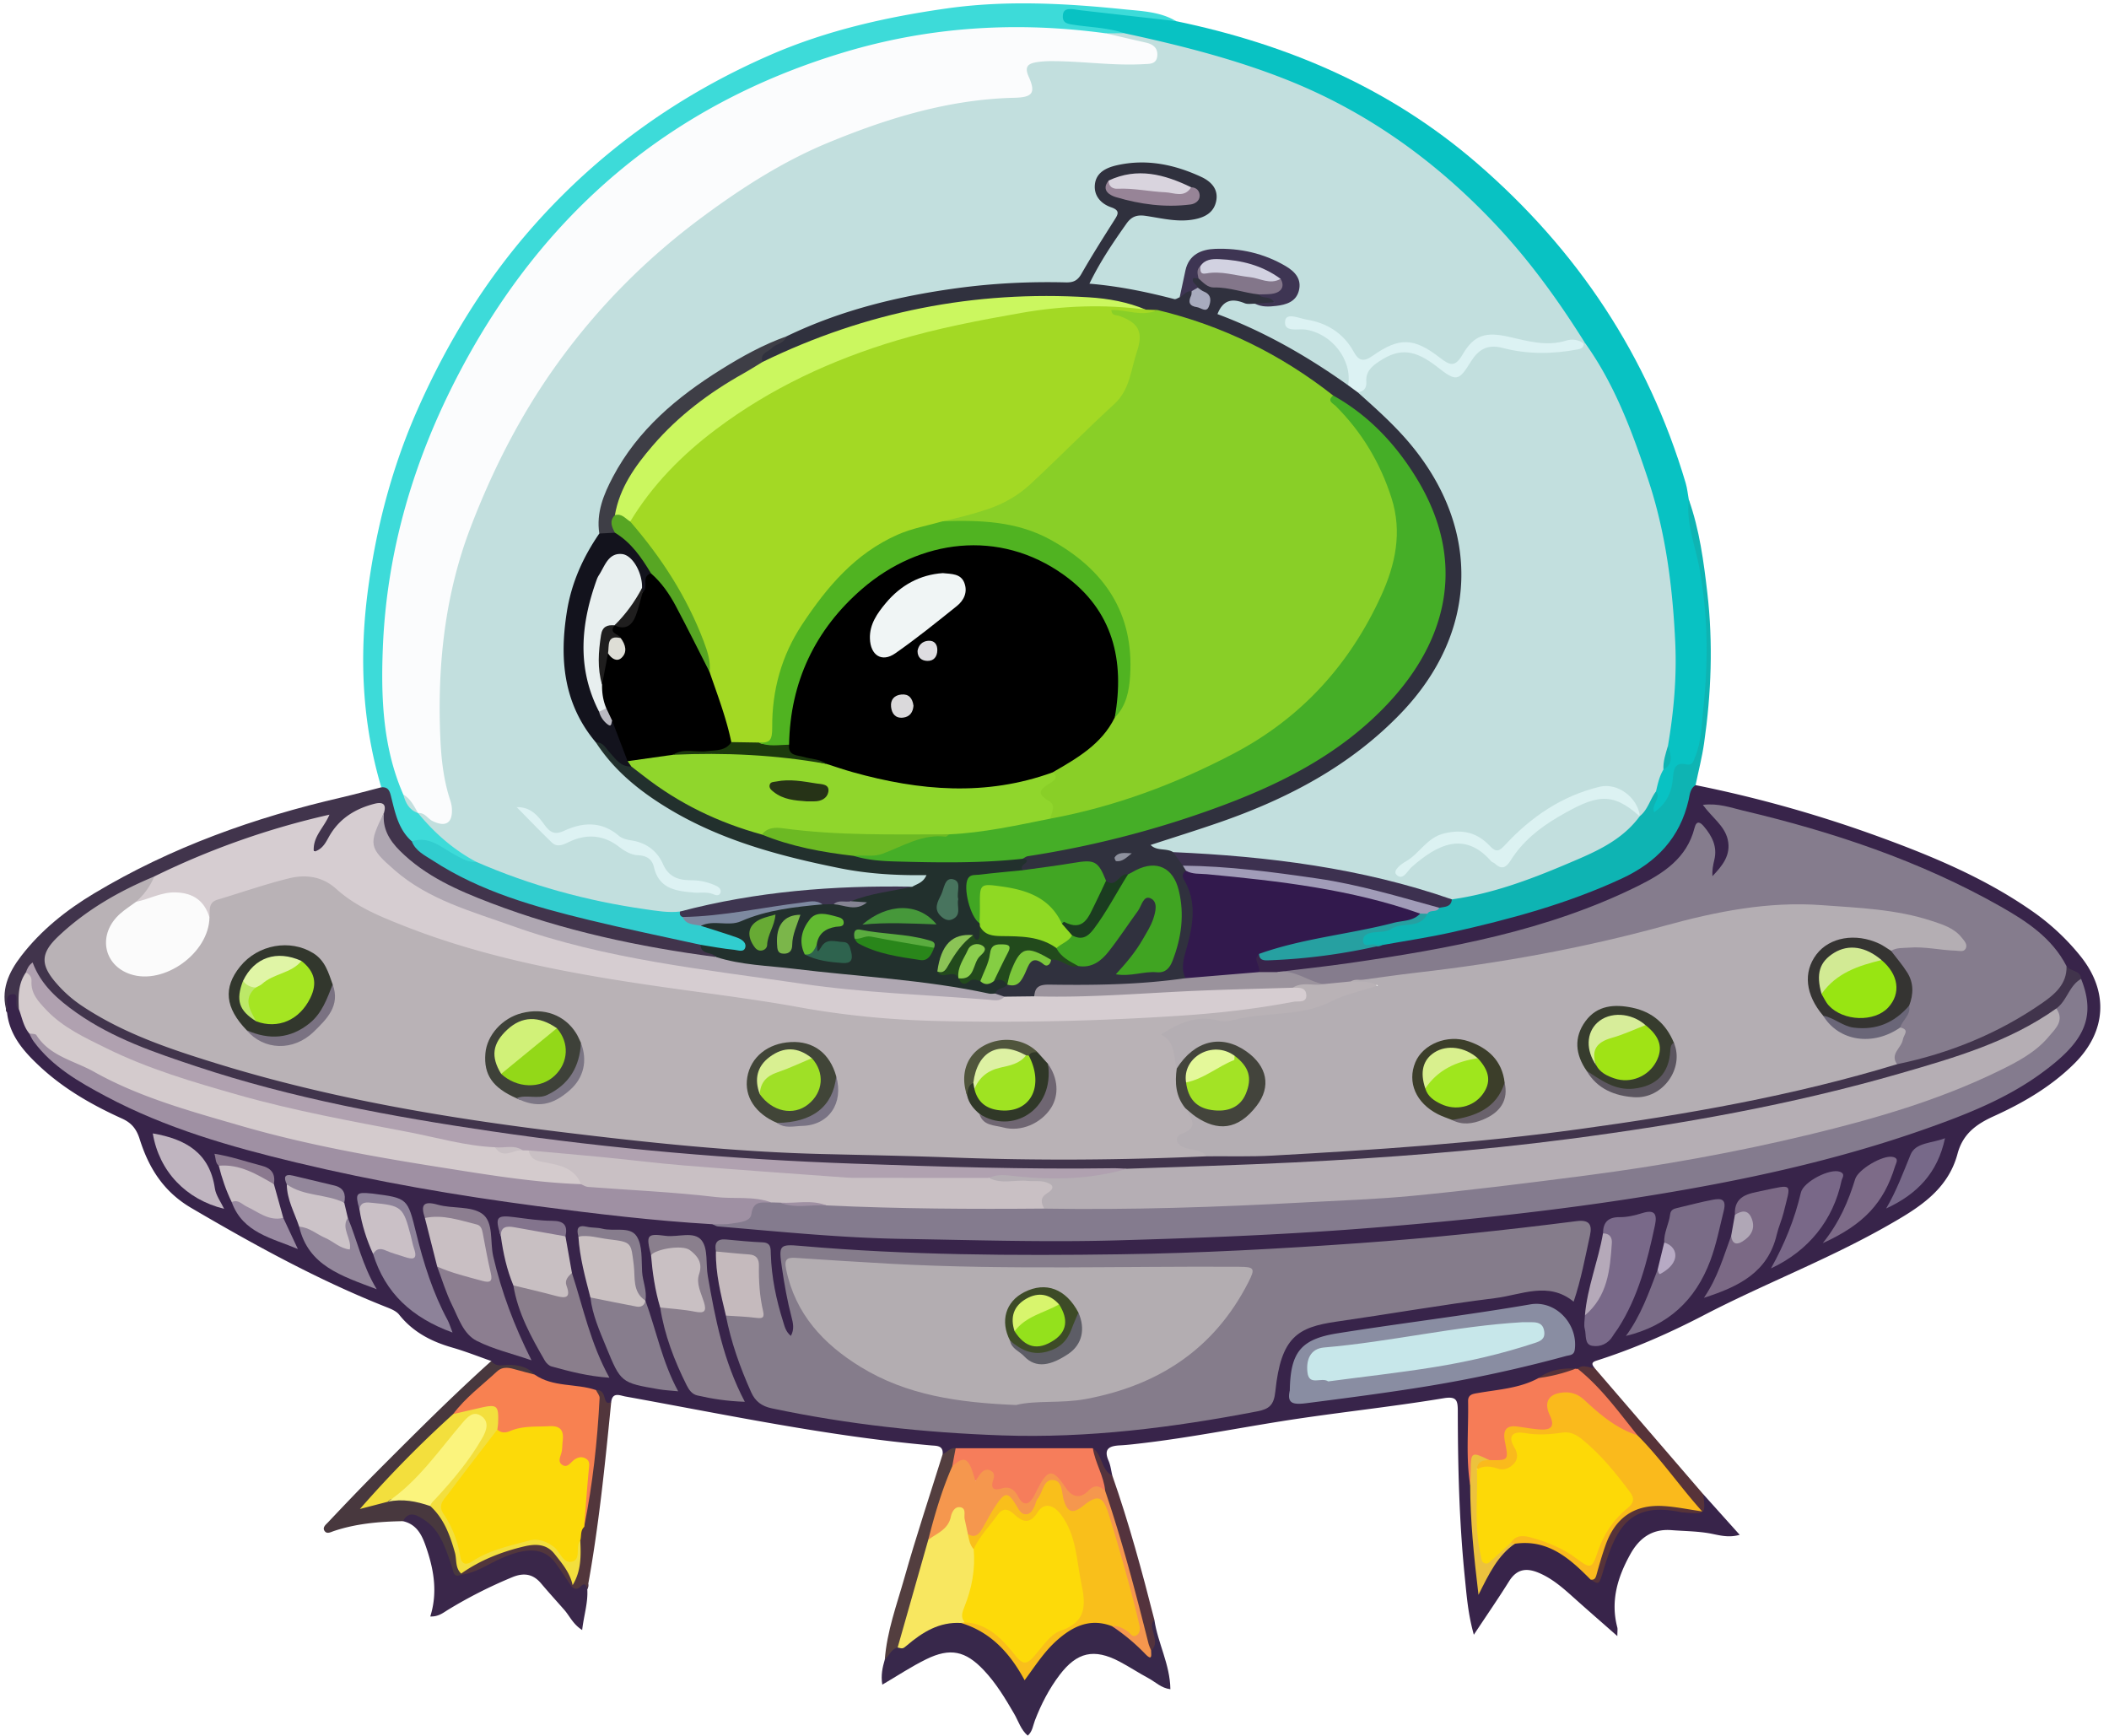 <?xml version="1.0" encoding="UTF-8"?>
<!DOCTYPE svg PUBLIC '-//W3C//DTD SVG 1.0//EN'
          'http://www.w3.org/TR/2001/REC-SVG-20010904/DTD/svg10.dtd'>
<svg height="3925.8" preserveAspectRatio="xMidYMid meet" version="1.0" viewBox="-10.2 -7.6 4770.0 3925.8" width="4770.0" xmlns="http://www.w3.org/2000/svg" xmlns:xlink="http://www.w3.org/1999/xlink" zoomAndPan="magnify"
><g data-name="Layer 2"
  ><g data-name="Ebene 1"
    ><g
      ><path d="M3824.75,1768.29a2857.65,2857.65,0,0,1,418.78,118.21c121.55,44.47,240.51,94.59,347.1,170a522.41,522.41,0,0,1,103.3,96.92c65.95,80.78,60.94,172-13,245.15-52.46,51.93-115.37,88.48-181.8,118.64-39.43,17.89-69.91,39.85-81.92,84.92-22.28,83.56-90.67,124.1-159.67,163.29-133.69,76-277.69,130.93-413.57,201.55-79.29,41.22-159.23,76.29-243.61,103.17-12.31,3.92-9.92,9.11-4.11,16.35-10.63,11.05-25.45,3.69-37.49,8.68a71.87,71.87,0,0,1-10.12,1.22c-28,1.2-54.73,6.82-78.46,22.81-34.11,18.33-71.53,25.38-109.19,30-29,3.57-43.2,15.92-41.05,46.61,3.53,50.37-5.48,101.05,2.86,151.35,4.43,70.92,7.56,142,16.3,218.77,19-38.27,41.95-66.14,72.19-87.66,66.45-17.42,113.49,20.29,160.74,56.95,7.17,5.56,13.25,12.59,19.77,18.8,19.87,5.34,14.51-13.05,17.93-20.84,15.49-35.23,21.18-74.55,53.32-102.15,29.86-25.65,60.84-40.66,100.43-30,10.16,2.74,20.84.85,30.66,3.39,26.9,6.94,48.47,8.32,42-30.39-.22-1.33,3.31-2.25,5.86-2l82.52,92c-27.75,7.91-49.9-.42-71.64-3.91-27.56-4.42-55.14-4.56-82.72-6.69-43.85-3.38-72.77,18.23-92.71,53.93-28.84,51.62-45.57,105.89-29.8,165.83,1.1,4.16.15,8.86.15,19.88-35.29-31.06-67.19-58.74-98.63-86.93-24.1-21.62-48.06-42.9-78.55-55.89-28.56-12.16-50.32-9.09-67.82,19-24.26,38.87-50.34,76.6-79.58,120.77-13.19-47-16.17-88-20.29-128.52-12.76-125.34-15.87-251.22-16-377.13,0-24.62-2.62-34.18-32.17-29.27-121.62,20.18-244.56,32.59-366.15,51.93-104.55,16.63-208.57,37.09-313.86,49.58-17.17,2-34.37,4.16-51.62,5.06-23.39,1.2-38.21,7-26,35,4.5,10.36,5.7,22.15,8.4,33.29-19.83,3.88-23.4-12.89-30.57-24.55-6.92-11.26-10.67-25.48-27.79-25.52-95.44-2.59-190.83,1.5-286.12-2-13.4-2.69-25.47,9.75-39.22,3.54,1.67-19.76-14-18.59-25.59-19.61-233.4-20.65-462.3-69.16-692.33-110.75-11.89-2.15-28.81-10.87-31.75,12.47-7.13,13.16-14.17,8-19.63-.88-5.56-9-11.51-16.56-23.1-17.06-44.56-16.31-96.31-6.13-136.81-37.21-16.81-15.64-37.24-18.71-59.29-19-13.12-.2-31,3.88-32.39-18.52-29.31-10.21-58.24-21.77-88-30.32-47.41-13.6-89-35-120.44-74.55-6.62-8.33-18.86-13.12-29.39-17.29-153.92-60.94-298.15-140.41-440.72-224-63-37-96.25-90.81-116.65-155.57-7.38-23.43-18.64-37-40.11-46.69-67.56-30.61-131.69-67.19-186.27-118.24-35.72-33.4-67.87-69.51-73.64-121.35-1.16-2-2.88-4.19-2.59-6.19,2.19-15.49-9.93-39.31,14.52-42.95,23.89-3.55,14.77,23.21,22.75,35,6.55,20.83,14.4,41.15,25,60.32,54.9,81.93,140.6,122,225.22,161.44,135.84,63.26,280.12,102,425.93,134.27,247.44,54.83,497.77,91.94,749.87,116.89,45.92,4.55,92,8.11,138.09,11.84,62.84,9.84,126.42,11.41,189.63,16.57,131.32,10.71,263.38,8.86,394.62,16.67,178.36,10.63,356.14.18,533.61-5,323.45-9.48,646-40.49,965.9-90.65,240.09-37.64,477.95-87.15,705.69-175.52,88.59-34.37,175.36-72.64,246.89-137.92,47.18-43.05,72.33-92.84,48.82-157.64-.72-23.72-27.58-26.07-36-43.58-32.58-54.74-83.37-90.71-136.37-120.55-199-112.06-412.94-184.52-636.33-230-3.25-.66-6.73-1-10.9,2.81,4.6,12.53,16.21,20.93,23,32.46,21.12,35.65,18.23,76-8.37,106.42-6.22,7.12-13,14.74-23.39,10.55-11-4.47-9.22-15.22-7.5-24.09,4.24-21.84,7.92-43.41-4-64.13-7.88-13.72-17.16-22.08-25.36-1.06-21.82,56-68,85.44-117.82,111.72-142.79,75.23-297.27,113.69-454,145.29-116.72,23.53-234.07,42.62-353.19,48.75-8.23.42-15.74,3.54-23.73,4.89-13.83,2.26-27.44,3-39.85-5.34-9.68-15.55-22.6-31.19.74-46.21,32.76,10.27,65.55,4.31,98.44.4,59-7,117.91-15.13,176.37-25.95,170.3-31.54,339.68-66.43,500.67-133.25,35.39-14.69,68.13-33.71,100.48-53.88,47.66-29.71,66-77.83,83.49-127.4C3801.48,1792.84,3798.33,1769,3824.75,1768.29Z" fill="#38244a"
      /></g
      ><g
      ><path d="M2649.77,40.25c252.68,52.45,483.16,150.83,680.61,321.39,227.07,196.15,386.51,435.44,472,723.45,3.56,12,4.72,24.76,7,37.17,11.69,67.83,29,134.75,37,203.11,11.1,94.13,10.47,188.57-.75,282.82-2.86,24-3.26,48.38-8.88,72-5.49,23.14-6.85,48.53-38.27,54.76-13.36,2.65-13.21,17.72-15.65,28.66-4.59,20.62-11.16,40.22-25.91,55.92-7.78,8.28-16.27,19.44-29.11,11.68-11.17-6.76-5.47-18.58-3.08-28.43,1.37-5.65,2.68-11.22,2-17,1.31-20.51,7.21-39.5,19-56.49,18.91-16.42,10-37.45,9.27-57.14,6.7-68.82,17.62-137.89,14.39-206.7-5.35-113.93-16.91-227.49-48.18-338.21-35-124-83.72-241.73-151.1-351.59C3454.31,592,3314.55,430.5,3134,307.34,2969.91,195.4,2785.52,133.42,2593.32,91.62,2569.59,86.46,2546,81.33,2523,73.16c-36.33-5.2-72.69-9.58-108.74-16.29-18.37-3.42-30.38-11.31-27.52-31.79C2389.57,4.82,2406,8.2,2419,9.22,2496.5,15.22,2574.07,20.89,2649.77,40.25Z" fill="#08c2c3"
      /></g
      ><g
      ><path d="M32.46,2275.07c-13.81-8.11,4.4-36.65-15.24-33.91-19.91,2.78-7.39,27.3-11.5,41.67-15.89-49.44,3.41-91,32.22-128.34,45-58.34,101.89-103.64,164.85-141.39,173.93-104.3,362.26-171.49,559.06-216.89,30.27-7,60.23-15.3,90.34-23,23.61-9.75,27.82,7.69,32.09,23.6,9,33.64,19.23,66.6,43.4,93.11,36.89,41.58,84.81,66.73,134.43,88.66,105,46.42,215.14,76.37,327.19,99.74,53.09,11.07,105.83,23.83,159.27,33.2,9.06,1.59,18.36,2.8,25.38,9.7,3.45,12.15,14.83,14.91,24,20.53,6.81,4.17,17.82,7.39,8.47,19.15-10.84,6.22-22.3,4.61-33.76,2.71-176.76-29.23-351.85-64.82-517.78-135.46-54.35-23.13-106.71-49.61-151.88-88.56-31.8-27.43-55.27-59-53.7-103.52-6.58-21.17-21.48-13.08-33.77-8.46-31.28,11.77-54.61,33.37-73.45,60.84-10,14.59-21.79,40.46-39.79,30.51-21.83-12.07-3.11-34.36,4.32-51.57,1.8-4.18,5.2-7.69,5.13-16.7-131.69,29.47-255.17,78.48-375.91,135.47-67.69,35.1-136.55,67.81-193.76,120.14-47.94,43.85-50.06,68.43-3.94,114.94,62.92,63.44,144.3,94.41,225.26,125.41,236.82,90.67,485.42,132.09,733.85,173.79,183.53,30.8,369.07,44.94,554.19,61,119.44,10.39,239.51,14.21,359.58,16.22,175.48,2.95,350.89,7.94,526.44,7.05,61.29-.31,122.09-7.92,183.3-7.62,524.58-11.26,1043.75-63.18,1550.9-205.53,113-23.07,218.09-65.86,315.8-127.06,34.09-21.35,56.41-53,76.28-86.87,8.18,12.83,31.7,8.14,32.94,28.88-15.35,29.29-31.42,58.06-57.44,79.75-83.4,61.59-180.31,93.24-277.39,123.56-280.1,87.46-567.62,138.67-858.34,174.67-162.86,20.16-326.19,32.68-489.94,42.61-157.9,9.58-315.89,14.66-473.94,19.61-98.22-2.08-196.51,2.15-294.67-1.27-163.79-5.71-327.66-8.11-491.37-17.83-185.76-11-371.23-26.29-555.32-51.61C892.39,2534,587.91,2482.85,299,2366.6c-90.12-36.26-174.09-80.92-230.84-164.07-2.92-4.28-7.23-5.16-11.83-2.07C37.76,2222.05,53.34,2254.42,32.46,2275.07Z" fill="#41344c"
      /></g
      ><g
      ><path d="M921.15,1895.36c-29.52-26.08-37.24-62.58-46.13-98.23-3.28-13.15-5.34-25.3-22.83-23.92-44-148.16-50.32-298.06-29.58-451.18,19.06-140.63,55.06-276,112.29-405,67-151,152.5-290.77,263.18-415.41,150.23-169.17,330.05-296.49,536-385.81C1859.89,61.22,1994,31,2130.18,11.6c134.66-19.18,269.11-11.77,403.25,2,39.08,4,80.5,5.17,116.34,26.61Q2542,28,2434.18,15.7c-6.85-.78-13.64-2.33-20.5-2.65-9.75-.46-18.78.78-19.9,13.58-1.1,12.57,3.71,18.22,16.93,20.56,40.45,7.15,82.17,6.82,121.55,20.26-10.56,12.67-25.2,9.35-38.83,10Q2088.18,19.8,1715.59,189.49c-381,173.94-626.77,469.87-768.66,858.83-50.41,138.18-76.55,281.09-82.62,427.07-4.28,102.92,6.32,205.5,42.81,303.47,4.56,18.51,12.6,34.85,29.3,45.65a73.51,73.51,0,0,1,7.56,5.8c36.09,32.93,65.73,73.42,112.49,93.82,7.12,3.1,17.86,8.56,9.75,20.75-15.24,8.6-29.12,2.65-41.89-5.23C992.07,1919.75,958.58,1903.06,921.15,1895.36Z" fill="#3ddbd9"
      /></g
      ><g
      ><path d="M3735.32,1782.37c12.69,16.31-11.66,28.81-4.27,47.28,29.59-20.31,40.89-48.65,42.82-81.15,1.17-19.78,7.38-32,29.09-27.28,14.71,3.2,16-5.12,20.45-15.82,14.94-35.93,15-74.47,19-111.67,11.3-106.47,10.48-212.42-9.51-319-9.4-50.11-30-99.59-23.54-152.47,24.27,68.45,33.72,139.93,42,211.49,13.18,113.67,8.89,227.2-7.44,340.24-4.58,31.69-12.69,62.88-19.17,94.3-12.57,7.64-13,21.63-15.7,33.41-19.55,85.65-72.63,141.33-151,177.75-123.41,57.36-253.66,92.35-385.63,121.88-51.67,11.55-104.21,19.25-156.35,28.71-7.48,4.06-15.85,3.49-23.46,2.26-9.59-1.54-25.6,8.44-27-10.42-1-14.08,8.92-24.17,22-27.14,31.1-7,61.66-16.18,92.74-23.11,11.62-2.6,21.91-5.74,29.75-14.86,8.52-9.94,21.09-12,32.32-16.62,12.64-4.12,23-11.9,32.78-20.68,17-12,37.63-9.1,56.43-13.75,103.28-25.51,201.82-63.13,294.38-115.89,23.29-13.27,42.15-31.86,60.41-51.07,2.17-2.47,4.51-4.79,6.82-7.13C3711.55,1818.9,3709.13,1788.36,3735.32,1782.37Z" fill="#0eb4b3"
      /></g
      ><g
      ><path d="M2600.69,3656.37c7.67,52.48,35.41,100.47,36.21,156.89-20.87-2.6-33.92-16.54-49.49-24.87-22.31-11.95-43.47-26.07-65.88-37.83-57.27-30-95.79-21.45-135.14,30.39-23.79,31.34-41.73,66.08-55.86,102.86-4.44,11.56-5.39,25-16.24,34.41-15.57-13.22-21-32.61-30.55-49.13-20.3-35-41.07-69.51-69-99.05-41.15-43.55-75.86-51.18-130.12-24.56-33.68,16.52-65.16,37.51-99.26,57.45-3.66-21.5.51-39.16,5.61-56.72,6-12.62,7.4-29,25.9-31.29,19.4-3,30.74-18.93,45.79-28.83,31.2-20.51,63.22-37.18,102.46-29.07,70.17,17,111.65,65.47,142.86,122.27,23.35-37,49.6-79.27,94.24-105.29,32.31-18.83,65.91-28,102.18-10.87,32.64,14.26,56.88,38.85,79.91,65,1.28,1.45,1.36,6.44,4.14,3.78,1.45-1.38,0-6.53.52-10,3.81-13.38,1.56-26.4-.52-39.81C2586.88,3671.93,2583.6,3658.66,2600.69,3656.37Z" fill="#38284b"
      /></g
      ><g
      ><path d="M1318.09,3587.22c1.94,30.24-7.71,58.61-11.58,92.13-20.82-13.14-28.27-31.76-40.64-45.82-17.5-19.9-35.32-39.51-52.41-59.76-18.28-21.67-39.42-24.46-64.94-13.91a1048.59,1048.59,0,0,0-144.74,73.32c-11.45,7-22.26,16.3-40.81,15.55,16.3-51.78,8.88-101.51-7.14-150-9.35-28.32-19.8-57.67-54.69-65.57-13.7-8.37-7.89-15.06,2.73-18.79,17.42-6.12,33.91-2.56,49.31,7.77,27.15,18.21,41.78,44.84,54.52,74,7.31,16.74,4.85,40.1,27.54,48.21,23-1,40.81-15.2,60.33-24.23,24.25-11.22,49.5-18.22,74.72-26.23,36.87-11.72,62.58,3.08,84.08,30.6,11.33,14.51,20.13,30.89,32.05,44.91,7.25,6,14.67-.1,21.94.31C1320.32,3570.4,1323.65,3576.49,1318.09,3587.22Z" fill="#3a274a"
      /></g
      ><g
      ><path d="M1034.13,3554.05c-19.94,8.29-18.33-7.44-22.48-19-14.23-39.48-25.27-81.48-63.91-105.92-15.47-9.79-33.11-20.68-46.6,4-53.22.94-105.93,5.35-156.83,22.53-6.35,2.15-14.29,6.8-19.49.77-7.32-8.49,1.82-15.33,6.56-20.35,38.1-40.27,76.31-80.46,115.48-119.69,83.23-83.36,166.44-166.76,254.1-245.53,10.94,14.57,26.8,8.55,40.59,8.78,22.12.38,42,4.64,57.37,21.88-11.71,10.26-24.1,4.26-35.47.25-24.55-8.67-43.19-2-61.82,15.69-27.23,25.82-58.2,47.7-81.27,77.89-67.76,61.94-130.53,129-199.48,196,18.51-2.63,33-7.46,47.75-10.64,33.23-9.39,64.69-4.73,94.71,11.65,40.13,27.53,53.25,70.45,63.83,114.34,2.93,12.17,6.3,24.43,7.73,37A84,84,0,0,1,1034.13,3554.05Z" fill="#48383e"
      /></g
      ><g
      ><path d="M3842,3372.05c5.57,45.52,5.57,45.52-44.88,41.33a28.24,28.24,0,0,1-3.45-.09c-119.67-26.17-149.31,37.21-178.32,134.11-8.74,29.22-9.42,30.1-28.05,17.83,10.51-29.31,16.1-60.22,28.2-89,27.55-65.57,71.78-90.92,149.2-86.06,19.69,1.24,38.67,5.65,56.4,11-47.2-48.19-86.07-105.64-133.2-156.08-35.64-45.89-74.53-89-113-132.52-6.58-7.45-17.1-12.14-17-24.27,12.25-11.34,25.5-1.39,38.27-1.78Z" fill="#573339"
      /></g
      ><g
      ><path d="M2020,3718.93c-14.92,3.51-18.88,18.7-29,27.28,4.75-63.87,27-123.73,44.21-184.49,26.58-94.07,57.54-186.9,86.65-280.25,10.15-3.64,16.61-15.4,29.34-13.36,10.77,14.28,1.6,28.14-.78,42.17-19.71,55.76-38.29,111.88-52.87,169.26-21.8,70.45-41.28,141.55-60,212.86C2034.75,3702.82,2035.14,3716.24,2020,3718.93Z" fill="#533e3f"
      /></g
      ><g
      ><path d="M1318.09,3587.22c-2.31-9-5.14-16.48-15.31-6.16-7,7.1-13.93,6.64-20.53-.7.53-1.69,1.07-3.38,1.59-5.08,2.87-33.68,12.32-66.7,9.86-100.93a87.08,87.08,0,0,1,7.82-33.46c16.84-60.26,17.19-122.82,26.28-184.13,5.91-39.93,3.56-80.39,9.94-120.18,14.08-1.18,17.53,9.69,20.22,19.5,2.43,8.84,5.88,11.76,14.22,7.5C1358.15,3305.3,1344,3447,1318.09,3587.22Z" fill="#52363c"
      /></g
      ><g
      ><path d="M2600.69,3656.37c-10.17,10.11-4,20.61-1.59,31.59,2.84,12.9,7.23,26.83-5.75,37.65-18.81-4.78-18-22-21.33-35.58q-39.58-162.6-91.11-321.78c-4.12-21.08-10.92-41.33-18.36-61.46-4.62-12.5-10.55-25.49-1-38.57,22.31,15.13,18.12,49.13,44,61.75C2543.07,3437.08,2572.84,3546.45,2600.69,3656.37Z" fill="#54333d"
      /></g
      ><g
      ><path d="M1609,2823.15c-3.63-18.65,1.84-29.15,23-27.15,27.55,2.6,55.13,5.31,82.75,6.48,19.44.83,18,14.1,18.43,26.65,1.63,52.25,12.11,102.84,27.83,152.51,3.44,10.86,5.49,22.23,17.46,32.44,8.44-15,5-29.41,1.49-42.8-9.64-36.89-16.26-74.25-21.72-112-7.29-50.27-6.32-53.07,42.82-48.76,240.78,21.13,482.16,22.32,723.46,18.94,179.91-2.53,359.64-12.45,539.27-25.19,164.49-11.67,328.22-28.88,491.66-49.77,27.64-3.53,36.15,6.47,30.43,32.35-10.91,49.41-19.91,99.27-36.93,149.87-56.68-46.79-118.26-15.45-177.32-8.1-119.92,14.93-239.06,36-358.73,53.15-88.63,12.7-125.92,35.15-138.58,157.52-3.22,31.19-13.54,40.18-41.16,45.5-190.7,36.73-382.49,61.11-577.18,54.34-175.23-6.09-349-24.86-520.78-61.24-22.7-4.81-37.19-15.71-46.46-36.37-25.06-55.88-45.47-113.22-57.23-173.46,14.86-12.94,32.82-9.41,49.75-8.26,17.5,1.19,23.6-5.14,19.85-22-1-4.47-.81,1.17-.6-3.39,2.78-59.31-8.87-107-83.33-105.19C1614.33,2829.29,1611.56,2825.49,1609,2823.15Z" fill="#857c8b"
      /></g
      ><g
      ><path d="M4663.74,2177.68c1.4,40.53-27.14,64.12-54.66,83.24-99.49,69.12-210,114-328.65,138.65-16.94-4.27-15.82-13.88-10.37-27.74,7.08-18,24.13-33.95,14.64-56.41-1.36-18.86,16.47-31.86,15.32-50.68,10.52-33.24,1.71-62-18.83-88.95-8.29-10.87-22.78-20.84-13.09-38.39,31.85-21.24,67-10,100.9-10,14.74,0,29.35,7.17,46.93-.06-6.78-23.27-27.23-29.11-45.61-35.82-55.75-20.36-114.21-27.28-172.76-34.53-158.74-19.67-312.53,3-465.24,46.41-201.59,57.35-409,84.59-616.32,111.41-22.77,2.94-46.26-2.42-68.74,5.2-21,3.06-41.69,10-63.4,6.81-36.65-7.69-71.55-20.65-105.74-35.7,54.73-6.75,109.59-12.53,164.15-20.43,224-32.41,446.1-72.4,651.62-174,58.05-28.71,111.1-62.92,128.47-131.55,4.55-18,13.18-12.91,21.09-3.54,18.42,21.79,31.05,45.72,23.69,75.83-2.89,11.84-5.15,23.83-4.32,36.85,22.37-23.36,42.79-48,34.6-83.16-7.28-31.2-35.6-49.67-56.22-78.19,35.16-4.27,63.47,6.43,91.25,13,202.87,48,399.62,113.56,581.78,216.7C4573.29,2076.08,4631,2113.81,4663.74,2177.68Z" fill="#857c8d"
      /></g
      ><g
      ><path d="M4640.61,2273.5c24.44-17.5,28.86-51.78,56.08-66.94,37.4,93-.38,148.16-90.49,213.78-79,57.56-169.61,93.11-261.2,125.47-204.85,72.37-416.44,117.61-630.31,152-204.75,32.94-410.91,54.63-617.71,71.4-193.35,15.68-386.82,23.3-580.68,28.76-161.83,4.55-323.29-.7-484.86-3.3-139.52-2.25-278.53-16.48-417.58-28.19-4.32-.36-8.42-3.28-12.62-5,6.84-9.41,17.36-10.23,27.48-11.07,24.78-2.05,46.17-7.71,58.77-33.23,9.07-18.39,29.32-13.77,46-15.08a100.15,100.15,0,0,1,24,2.57c34.8,8.27,69.93,4.36,105,2.92,161.12,10.32,322.5,4,483.67,8.11,19.59-1.87,39.25-.6,58.89-.54,271.6.86,542.71-9.53,813.29-33.8,308.94-27.71,615.7-69.33,916.4-147.38,126.4-32.81,251.72-70.1,369.43-128.61,32.18-16,63.59-33,91.18-56.44C4619,2328.88,4635.53,2304.66,4640.61,2273.5Z" fill="#847b8e"
      /></g
      ><g
      ><path d="M1734.11,2712.16c-18.87,1.7-40.19-6.74-44.89,26.49-2.56,18.07-29.24,18.59-46.85,21.6-13.39,2.28-27.39.95-41.13,1.24-132.33-7.78-263.76-23.51-395.18-40.78-184-24.19-366.46-55.64-546.81-98.93-148-35.54-294.24-77.36-429.62-149.43-61.23-32.6-121.47-67-163.88-124.58-4-5.42-6.6-11.87-9.86-17.84,10.35-8,19.29-3.56,28.17,3,70.78,52.18,148.12,91.78,230.27,123,272,103.32,556.11,152.24,842.76,190.14,50.34,6.66,100.73,13.06,151.41,17.17,129.8,11.47,259.46,24,389.58,31.15C1711.8,2695.1,1729.46,2691.48,1734.11,2712.16Z" fill="#9f90a3"
      /></g
      ><g
      ><path d="M1303.77,2670.89c-104.53-3.65-207.63-20.73-310.53-37C839.1,2609.6,685.24,2582.58,535,2539c-113.86-33-229.07-64.24-332.87-122.49-44.24-24.83-99.58-35-130-82.73-2.14-3.36-10.66-2.66-16.22-3.85-13.26-16-16.34-36.26-23.43-54.85-1.51-28.95-1.76-57.66,15.86-82.95,14-2.48,19.23,7.47,20.94,17.66,7.9,47.23,42.18,72.94,78.65,95.65,79.68,49.62,166,84.24,254.89,114.31,229.41,77.6,468.51,111.64,704.21,161,20.49,16.91,43.34,5.5,65.28,5.27a37.56,37.56,0,0,1,15.28,4.93c12.71,14.92,30.13,20.06,48.45,23.38,21.88,4,42,11.85,58.35,27.46C1302.56,2649.63,1312.51,2657.38,1303.77,2670.89Z" fill="#d4cbcd"
      /></g
      ><g
      ><path d="M2837.38,2150.06c-15.49,13.67,4.69,27.4-.07,41.09-3.4,4.84-8,8.64-13.62,9.71-50.14,9.52-100.39,17.9-151.67,9.36-20-16.59-19.78-38-12.6-59.88,18-55.06,23.89-109.82,1-165.16-4.21-10.15-2.75-20.62,9.08-26.38,170.38,6.73,338.24,29.79,502.1,78.32,13.2,3.9,27,7.28,34.72,20.57,2.14,16.09-11.13,14.83-20.25,17.31-104.21,28.33-210.43,48.27-314.92,75.43C2859.93,2153.34,2848.56,2155.73,2837.38,2150.06Z" fill="#32194d"
      /></g
      ><g
      ><path d="M2907,3137.27c1.37-85.75,24.65-115.75,107.14-128.94,145.44-23.26,291.76-40.6,437-65.6,57.63-9.92,108,44.86,100.39,102.27-1.78,13.36-11.53,12.35-19.89,14.62a3108.85,3108.85,0,0,1-316.83,68.81c-89.75,14.57-179.88,26.25-270.06,37.82C2913.48,3170.25,2900.21,3166.7,2907,3137.27Z" fill="#898da2"
      /></g
      ><g
      ><path d="M3693.32,3238.85c52.79,52.88,94.84,114.71,146.3,172.19-31.68-4.51-59.78-10.54-88.14-12.14-65.43-3.69-108.55,26.42-130.58,89.19-7.6,21.65-14,43.75-20.11,65.88-2.13,7.7-4.53,12.8-13.48,11.26-47.31-47.79-96.37-91.89-171.4-81a11,11,0,0,1-9.79-.16c3.67-32.31,28.69-25.49,46.91-22.14,37.71,6.93,72.58,23.28,103.64,45.71,21.89,15.81,33.36,9.61,40.16-13.52,10.42-35.47,31.29-64.31,58.1-88.58,17.75-16.07,17.12-30.75,2.88-47.6-26.79-31.7-52.38-64.41-83.5-92.24-20.23-18.09-42.65-26.84-69.85-21.08-9,1.91-18.11,3.38-27.42,3.31-15.94-.11-33.1-10.84-47.33-1.34-16.16,10.79.84,27.36-1.82,41.54-3.73,19.87-15.64,32.4-34.18,33.66-22.21,1.51-45.52,3.48-66.47-8.54-1.81-20.62,12.68-24.44,28.06-27.37,23.2.66,36.17-4.32,30.63-33.65-6.11-32.39,6.85-43.28,40.68-42.51,3.45.08,6.87.52,10.3.81,13.57,1.15,28,8.77,40.52,1.44,16.24-9.48,2.62-25.1,4-37.85,1.8-16.27,8.08-29.4,23.2-35.51,22.56-9.13,46.32-9.43,65.31,6.85C3609.27,3179.08,3652.9,3206.81,3693.32,3238.85Z" fill="#faba1c"
      /></g
      ><g
      ><path d="M1337.74,3136.58c2.87,6,8.5,12.19,8.2,18.05-5,97.95-15.69,195.27-35,291.54-13.63-13-10.53-29.58-8.59-45.32,2.25-18.24,4.44-36.42,5-54.83,1.23-37.11,1.43-37.31-33.42-32.53-18.14,2.49-25.29-6.35-26.22-23.07-1-18.76,13.55-43.06-5.44-55-21.63-13.56-49.07-6.1-74-2.14-18.54,2.95-37.39,15.19-55.16-2.06-14-46-14-45.75-65.68-38.2-10.72,1.56-22.42,7.05-32.72-2.14,27.79-37.29,65.11-64.78,98.76-96.05,14.2-13.2,29.77-8.45,45.52-3.93,13.22,3.79,26.59,7.1,39.88,10.62C1240.75,3130.84,1292.43,3121.07,1337.74,3136.58Z" fill="#f88151"
      /></g
      ><g
      ><path d="M3693.32,3238.85c-47.45-15.16-84.54-46.69-119.84-79.57-17.7-16.49-36.57-20-57.07-15.93-29.31,5.83-32.53,27-21.31,50.32,13,27.1.63,33.72-23.18,32-17.14-1.25-34.13-4.51-51.21-6.69-27.48-3.5-31.47,12.62-27.24,34,8.48,42.87,8.76,42.81-35.37,42-23.87-8-38-3.38-34,25.75,1.58,11.39,2.32,22.86-9.19,30.46-10-62.85-3.45-126.12-4.68-189.19-.32-16.09,11.51-16.85,23.4-18.91,46.09-8,93.57-10.55,135.91-33.66,26.85-11.8,55.6-16,84.1-21.25a4.81,4.81,0,0,0,4.31.11C3611.45,3130.92,3650.9,3186.23,3693.32,3238.85Z" fill="#f67c57"
      /></g
      ><g
      ><path d="M1462.2,2831.22c-11.64-45.59-9.36-49.13,33.12-43.48,27.91,3.71,64.58-11.65,81.65,10.62,14.6,19,9,53.12,13.69,80.3,16.74,96.19,35.06,192,83.73,284.42-40.49-1.31-74.12-6.68-107.43-14.31-12.27-2.81-19.08-12.95-24.24-23.27-27.91-55.83-50.06-113.69-59.78-175.74,18.68-17.32,39.72-4.16,59.07-2.92,23.26,1.49,33.27-1.75,24.26-27.12-5.8-16.33-8.28-33.42-4.7-51,5.59-27.51-11.93-37.78-34.18-41.49C1505.68,2823.59,1483.76,2826.9,1462.2,2831.22Z" fill="#8a7f8d"
      /></g
      ><g
      ><path d="M3753.84,2802.83c-1.09-22.4,10.75-42.09,13.37-63.66,1.25-10.32,8.13-12.64,16.4-14.55,26.84-6.18,53.44-13.61,80.5-18.57,17.89-3.28,31.15-2.24,24.37,25-9.44,37.86-16.67,76-30.47,112.89-33.58,89.69-95.48,147-190.86,170.25,33.87-45.72,52-98.06,71.7-149.71C3772.41,2842.26,3773.26,2838.74,3753.84,2802.83Z" fill="#7a6c87"
      /></g
      ><g
      ><path d="M950.81,2747.39c-9.77-29.18-4.29-39.54,29.38-30,32.95,9.29,74.43,2.42,99.89,20.22,26.9,18.79,17.63,63.59,25.3,96.72,18.52,79.86,46.84,155.89,86.57,234.95-44.84-15.39-86.6-25.11-123.76-43.92-30.41-15.39-41.3-51.56-56-81.15-13.73-27.67-22.57-57.75-33.57-86.78,29.08-8.66,52.16,12.32,78.87,16.23,31,4.53,31.57,5.31,25.36-26.3-15.89-80.93-15.89-80.91-98.94-91.63C972.59,2754.21,961,2753.6,950.81,2747.39Z" fill="#8c7e90"
      /></g
      ><g
      ><path d="M2461.59,3268.22c5.14,33.24,24.69,62.31,27.79,96.15-11.75,3.77-24.06,2.51-36,9.13-30.08,16.68-41.89,12.58-63.44-16.44-19.27-25.94-26.59-25.44-43.18,3.17-4,7-7,14.6-11.5,21.26-14.63,21.52-30.9,24.05-47.28,4.39-10.65-12.78-20.23-20-37.6-17.07-26.93,4.47-20.46-21.72-29.81-36.5-19,13.77-34.78,16-42.07-12-5.22-20.1-23.13-7.81-35-11.11q3.87-20.53,7.73-41.06Z" fill="#f67d5b"
      /></g
      ><g
      ><path d="M1283.36,2871.58c25.44,78.15,41.8,159.34,84.76,237.07-49.26-3.29-90-14.35-130.58-25.38-6-1.62-12.17-7.53-15.4-13.11-31.1-53.66-61-107.92-71.25-170.33,25.57-13.19,48,4,71.63,8.08,20.46,3.52,40.66,13.24,41.44-21.24C1264.17,2877,1272.7,2871.29,1283.36,2871.58Z" fill="#8a7e8c"
      /></g
      ><g
      ><path d="M3615.32,2782.18c.3-25,11.37-37,37.93-36.7,16.91.17,34.37-4,50.7-9.1,28.61-8.92,34.31,2.23,28.82,27.95-17.38,81.34-37.61,161.59-83.35,232.72-3.74,5.82-8.24,11.18-11.77,17.12-10.71,18.07-29.05,25.51-46.94,22.32s-12.8-24.52-16.54-37.95c-2.65-9.53,0-20.54.3-30.9,24.64-40.16,43.8-82.39,48.87-129.93C3625.38,2818.51,3628.9,2799.11,3615.32,2782.18Z" fill="#796989"
      /></g
      ><g
      ><path d="M1449.61,2934.26c24.54,67.74,38.21,139.23,74.05,205.09-16.93-1.72-30.55-2.27-43.86-4.57-85.49-14.79-85.82-14.77-119.24-96.21-14.82-36.11-30.77-72-35.44-111.45,22.94-8.67,44.81,1.7,67.15,3.74C1411.35,2932.6,1430.06,2940.45,1449.61,2934.26Z" fill="#877d8d"
      /></g
      ><g
      ><path d="M1283.36,2871.58c-8.25,8-17.13,16-12.18,29.22,10.58,28.28-3,28.55-24.65,22.67-31.69-8.6-63.74-15.83-95.64-23.64-14.83-35.56-23-72.82-28.22-110.81-5.72-14.17-2.55-28.57,13-28.13,45.73,1.3,93.82-5.14,133.07,28Q1276,2830.24,1283.36,2871.58Z" fill="#c8bfc2"
      /></g
      ><g
      ><path d="M3913.7,2740.4c-2.44-43.56,31-48.14,60.94-54.37,73-15.2,65.93-19.31,49.2,49.22-4.09,16.76-11.54,32.71-15.45,49.5-19.74,84.73-84.42,117.47-164.72,143.14,31.64-46.41,44.44-94.1,61.52-140,18.88,7,32.16.7,37.26-18.38C3949,2744.88,3927.88,2745.61,3913.7,2740.4Z" fill="#7b6985"
      /></g
      ><g
      ><path d="M802.68,2727.38c-10.09-35.67-7.61-39,26.59-35.5,1.15.12,2.3.16,3.44.31,79.35,10.29,78.91,10.4,98.38,89.45,16.79,68.17,37.66,135,71.28,197.16,3.55,6.56,5.58,14,10.93,27.69-92.24-33.64-152.16-89.16-179.65-177.7,2.94-19.29,15.93-20,31-16.64,15.75,3.51,30.55,10.45,46.61,14C906.43,2739.47,898.64,2719.42,802.68,2727.38Z" fill="#8d8299"
      /></g
      ><g
      ><path d="M2670.93,2205l166.38-13.81h40.82c39.36-7.15,69.55,21.38,105.6,27.15-20.64,21.79-50.32,4.48-73.1,17-100.84,9-202.09,12.62-303.13,15.57-75.88,2.22-151.6,9.52-227.57,8.17-17.11-.31-34.82,1.65-49.86-9.72-4.05-29,2.4-38.3,33.49-40.5,45.93-3.25,92.06-2,138.06-.89,43.73,1.07,86.63-6.93,130-9.21C2645.8,2198,2658.94,2195.52,2670.93,2205Z" fill="#9b939d"
      /></g
      ><g
      ><path d="M1449.61,2934.26c-2.24,11.28-10,15.41-20.26,13.48-34.8-6.53-69.49-13.69-104.23-20.62-11.71-45.39-24.22-90.62-27.09-137.75,41.56-21,80-3.58,118.09,10.85,11.9,4.51,11.52,18.32,12.68,30.12,3.5,35.28,3.88,71.29,20.81,103.91Z" fill="#cac1c2"
      /></g
      ><g
      ><path d="M950.81,2747.39c40.84-8.66,78.91,5.27,117.45,14.74,8.85,2.18,11.61,10.09,13.22,18.55,5.81,30.44,11.15,61,18.31,91.14,4.72,19.84-2,22.48-19.28,17.75-34.4-9.38-69.08-17.71-101.86-32.19Z" fill="#c9bfc3"
      /></g
      ><g
      ><path d="M1462.2,2831.22c11.59-13.82,70.83-23.72,87.56-11.37,16.9,12.49,30.09,28.42,21.3,54.12-7.42,21.69,4.39,42.8,10.75,63.32,6.75,21.79,1.13,26.25-20.63,21.95-25.7-5.08-52.13-6.49-78.24-9.48C1471.36,2911.06,1465.56,2871.35,1462.2,2831.22Z" fill="#c9c0c3"
      /></g
      ><g
      ><path d="M3995.26,2861.42c30.45-54.62,53.65-111.27,67.69-171.6,5.7-24.48,65.83-55.48,88.45-46.9,13,4.95,4.81,13.84,3.5,20C4136,2752.45,4080.06,2821.85,3995.26,2861.42Z" fill="#796888"
      /></g
      ><g
      ><path d="M1609,2823.15c25.13,2.28,50.24,5,75.41,6.69,16.35,1.11,22.12,10.62,21.88,25.09-.59,34.57,1.48,68.94,9.31,102.61,3.64,15.63-1.17,17.57-15.4,15.74-22.73-2.92-45.74-3.56-68.64-5.17C1620.23,2920.38,1608.06,2872.79,1609,2823.15Z" fill="#c5babd"
      /></g
      ><g
      ><path d="M335.34,2556.05c74.63,12.77,128.6,44,140.42,124.22,2.39,16.23,13.8,31.12,20.93,46.37C410.43,2705.41,349.84,2642.24,335.34,2556.05Z" fill="#c0b5c0"
      /></g
      ><g
      ><path d="M666.44,2767.11c-10.46-31.6-27.7-61.22-28-95.8,44.57,9.89,92.61,8.93,129.95,41.5q4,17,8.05,34.09c-.89,18.51,6.12,35.46,10.11,53.06,5.21,23-3.69,31.39-25.27,21.48C728.18,2806.24,695.35,2789.94,666.44,2767.11Z" fill="#ccc3c8"
      /></g
      ><g
      ><path d="M4112.35,2804.33c38.44-48,58.1-95.37,73.37-144.93,6.83-22.13,62.79-55,85-50.14,15.23,3.33,7.5,13.45,5.09,21.37C4250.78,2712.57,4205.67,2762.11,4112.35,2804.33Z" fill="#7d6b88"
      /></g
      ><g
      ><path d="M802.68,2727.38c3.54-18,17.41-15.36,29.72-14.21,65.83,6.15,69.37,9.31,86.34,74,2.61,9.92,4.29,20.14,7.63,29.8,8.84,25.65-4.28,24.27-21.73,18.35-14.08-4.77-28.69-8.32-42.18-14.39-12.76-5.75-21.74-4.12-28.81,7.85C818.81,2796.37,808.13,2762.68,802.68,2727.38Z" fill="#cac0c6"
      /></g
      ><g
      ><path d="M2837.38,2150.06c99-35.43,204.06-44.2,305.11-70.46,20.14-5.23,43.33-3.21,59.33-20.76,5.56-3.59,11-3.78,16.46.31-16.94,35.47-56.46,17.75-82,34.41-10.64,6.93-26.57,6.43-40.25,7.84-13.28,1.38-24.93,7.68-23.19,20.3,2,14.19,17,5.13,26,7.19,5.55,1.28,11.5.82,17.27,1.14a1334.83,1334.83,0,0,1-256.51,34.5C2849.13,2164.93,2838.15,2165,2837.38,2150.06Z" fill="#26a0a1"
      /></g
      ><g
      ><path d="M513.88,2711.43c-12.88-26.31-22.17-53.89-29.27-82.26-1.34-3.44-1.07-7.36,2.44-8.35,31.49-8.8,103.51,20.87,122.29,50.07l21.15,76.2c-6.22,21.78-21.3,9.25-31.61,6.67C567.66,2745.93,541,2728.09,513.88,2711.43Z" fill="#c9bfc5"
      /></g
      ><g
      ><path d="M666.44,2767.11c22.76,1.23,39.19,16.85,58.75,25.22,18.61,8,33.3,24.05,55.71,26.25,5.22-24.47-20.67-47.09-4.44-71.68,21.48,51.28,32.15,106.64,65.39,161.67C762.38,2878.21,687.5,2856.1,666.44,2767.11Z" fill="#93879b"
      /></g
      ><g
      ><path d="M4388.92,2566.92c-16.67,78.35-62.63,126.46-133.17,159,23.83-40.55,38.7-81.62,55.29-121.93C4322.54,2576.06,4359.42,2578.67,4388.92,2566.92Z" fill="#776989"
      /></g
      ><g
      ><path d="M513.88,2711.43c14.6-7,23.06,5.06,34.17,10.24,26.2,12.24,49.94,33.41,82.44,25.42l33,70.51C605.87,2793,539.08,2781.43,513.88,2711.43Z" fill="#998aa1"
      /></g
      ><g
      ><path d="M3314.9,3351.16c.42-11.22,1.1-22.44,1.22-33.67.42-41.09,2.3-42.14,42-22.53-14.5.05-27,2.81-27.8,21,13.46,14.34,8.71,32.34,9.69,49.11,2.41,41-4.9,82.42,5.76,123.14,5,19.09,11.66,26.89,28.78,9.38,8.41-8.6,17-19.46,32.11-15.37l9.27,2c-37.95,26.1-57.73,66.47-82.19,115.57C3322.89,3509.42,3315.25,3430.59,3314.9,3351.16Z" fill="#ecc23d"
      /></g
      ><g
      ><path d="M1449.61,2934.25c-29.92-19.36-22.93-52.46-26.32-79.66-6.53-52.48-4.06-52.65-57.35-59.17-22.58-2.77-44.72-10.18-67.92-6.05-4.53-17-2.36-27.3,19.35-22.14,11.13,2.65,23.22,1.38,34.25,4.27,26.42,6.93,62.9-6,78,17,13.64,20.75,10.82,53.19,12.48,80.65C1443.46,2891.1,1453.58,2911.87,1449.61,2934.25Z" fill="#877d8d"
      /></g
      ><g
      ><path d="M3615.32,2782.18c14.58,0,20.92,8.6,20.06,21.83-4,60.56-9.69,120.62-60.91,163.63C3579.74,2904,3604.65,2844.65,3615.32,2782.18Z" fill="#b5a9b9"
      /></g
      ><g
      ><path d="M1268.73,2788.9c-39-7-78-14-117-20.79-16.49-2.86-30-.84-29.09,20.91-14.07-44-10.37-48.79,31.4-43.42,28.2,3.62,56.57,8,84.88,8.15C1265.45,2753.86,1274.19,2764.11,1268.73,2788.9Z" fill="#83748d"
      /></g
      ><g
      ><path d="M768.41,2712.81c-41.28-20.22-91-14-129.95-41.5-7-15.13-6.27-24.62,14.3-19.7q46.62,11.13,93.24,22.29C767.3,2679,772.56,2693.15,768.41,2712.81Z" fill="#93879b"
      /></g
      ><g
      ><path d="M609.34,2670.89c-38.72-22.44-77.11-45.89-124.73-41.72-8-6.55-6.46-16.51-9.79-27C512,2607.84,546.19,2620,581.25,2629,604.91,2635.07,612.88,2648.27,609.34,2670.89Z" fill="#8b798f"
      /></g
      ><g
      ><path d="M3913.7,2740.4c15.79-10.53,30.41-12,38.17,8.67,8.62,22.89-1.95,39.56-21.21,51.47-14.64,9.07-23.23,4.12-25.47-12.68Q3909.44,2764.13,3913.7,2740.4Z" fill="#b0a7b6"
      /></g
      ><g
      ><path d="M3753.84,2802.83c17.23,5.07,27.63,18.57,24.66,34.35-3.1,16.41-18.08,28.06-32.9,36.39-4.27,2.4-5.25-5.33-6.75-9.13Q3746.35,2833.63,3753.84,2802.83Z" fill="#b7aac4"
      /></g
      ><g
      ><path d="M3553.63,3088.15a366.94,366.94,0,0,1-84.1,21.24C3494.65,3090.76,3523.39,3086.47,3553.63,3088.15Z" fill="#573339"
      /></g
      ><g
      ><path d="M1067.32,1942.08c-51.7-27.57-94.84-65.36-131.84-110.48,11.92-10.1,21.48-.47,31.57,3.91,8.39,3.65,16.94,10.09,25.9,3.62,10-7.22,8.5-18.69,6-28.7-8.77-34.83-14.35-70.09-18.7-105.75-10.28-84.36-5.23-168.08,3.26-252.35,24.12-239.41,122.19-448.56,258.75-642.08,165.56-234.62,384.1-404.74,646.82-516.94,123.7-52.82,253.73-86.92,389.83-89.75,25.66-.53,35.34-9.1,28.91-36.23-7-29.46,1.15-40,31.57-44.67,30.93-4.72,62.56-5.14,93.34-.18,42.68,6.88,85.37,3.86,128.06,4.34,10.82.12,27.29,3.26,29.23-11,2.26-16.56-15.56-17-27-20.83-20.86-7.06-43.25-7.63-64.2-14.3-5.56-1.77-10.16-5.59-7.78-12.87l41.24-.34c125.35,27,249.62,58.26,368.93,105.77,181.06,72.1,335.29,183.2,469,324.63,78.17,82.66,144.1,173.89,204.22,269.86-1.29,1.14-2.58,2.28-3.86,3.44-61,7.7-121.41,9.07-181.29-9.57-36.76-11.44-61.26,9.31-82.37,36.62-25.2,32.57-35,34.93-68,9.13-46.11-36.11-90.55-39.31-138.66-4.11-26.56,19.42-38.39,16.9-59.66-14-29.86-43.3-70.09-64-121.52-65.52,55.48,5.6,96.6,33.13,123.6,81.68,11.41,20.52,14.59,41.37-2.39,61.13-14.64,5-23.86-5.64-33.83-12.56-76.79-53.3-157.4-99.47-244.56-133.82-12.14-4.79-30.64-8.71-22.79-27.39,6.77-16.13,16-35,40.22-29.73,16.89,3.67,34,5.76,51,8.68,20.48,5.69,41.09,7.69,60.92-1.65,28.5-13.42,33.76-42.83,8.45-60.44-50-34.81-107.33-48.66-167.6-43.51-28.32,2.42-48.35,20.2-52.73,51.4-2.57,18.34-7.88,36.13-18.24,52-12,12-26,7.19-39.2,3.88-46-11.57-92.61-20-139.63-26.42-32.28-4.42-38.24-15.1-23.19-44.29,20.17-39.1,44.48-75.72,71.68-110.4,14.28-18.2,31.92-24.18,54.9-21.27,30.82,3.9,61.39,12.9,92.92,8,21.12-3.31,42.7-8.26,47.17-33.49,4.71-26.6-12.78-41.44-34.56-49.38-54.73-20-110.54-34.11-169.5-20-18.67,4.46-37.56,11.4-42.51,31.11-5.19,20.73,9.94,34.44,26.39,44.34,20.64,12.41,21.16,28.52,10.36,47.15-23.18,40-48.17,78.94-72.53,118.24-15.39,24.81-40.43,23.56-64.87,23.44-141.77-.68-281.31,16.38-418.24,53.3-63.68,17.17-126.24,37.85-185.87,66.44C1657.8,807.93,1552.61,873.54,1465,965c-63.72,66.51-111.53,141.46-113.37,237.9-38.12,66.56-67.33,135.34-74.74,213.59-8.82,93,10.7,176.1,67.89,250.08a509.8,509.8,0,0,0,134.27,128.82c89.69,59.15,188.64,98,292.35,123.91,89.63,22.41,179.72,43.87,273.42,40.6,15.29-.53,39.27-4.8,41.9,13.7,3,21.12-19.68,28.05-38.23,32.72-174.25-2.42-346,17.81-515.64,56.82-39.64,7.31-78.15-2.56-116.75-8.66a1463.89,1463.89,0,0,1-300.52-81.31C1097.63,1966.24,1077.49,1961.59,1067.32,1942.08Z" fill="#c2dfde"
      /></g
      ><g
      ><path d="M3698.41,1838.71c-42.35,57.64-105.81,82.9-168.33,109.38-82.78,35.05-166.89,66-256.56,78.62-9.66,6.65-19.71,4.54-29.79,1.31-189.92-61.07-385.8-86.29-584.06-97.29-3.45-.19-6.86-.79-10.25-1.22-15.57-4.13-32-4.89-47.21-10.57-6.59-2.45-13.52-6.59-14.39-13.75-1-7.91,6.61-11.53,12.77-14.63,13.49-6.79,28.19-10.17,42.58-14.43,158.31-46.9,310.13-107.46,439.28-213.92,57.4-47.31,106.41-102.32,144.18-167,91.4-156.49,73.17-307.14-25.09-452.53-29.69-43.93-63.06-85.22-105.9-118.28-15.36-11.86-36.24-22.13-37.66-46.54,14.32-29.4,19.05-63.76,53.57-81.5,39.83-20.46,76.89-22.51,113.9,3.88,8.46,6,17,11.87,25.33,18.17,26.17,19.89,36.56,19.7,53-7,23.12-37.51,52.8-51.18,96.44-40.34,56.91,14.14,114.47,10.49,171.58-1.42l2.62-1.91c67.51,94,107,201.22,143.13,309.65,39.62,119.05,55.3,242.7,61.17,367.35,3.69,78.4-3.2,156.75-16.4,234.32.57,18.81,1.31,37.66-10.34,54.15-9.18,15.17-12.78,32.23-16.71,49.19-13.55,17.78-18.32,41.32-36.63,56-30.26-54.37-65.29-69.37-123.18-47.45a452.52,452.52,0,0,0-168.62,111.93c-27.1,28.37-28.5,28.24-59.71,4.8-47.81-35.92-88.21-34-132.64,7-14.74,13.61-32.45,23.66-47.91,41.61,16.38-16.2,32-28,48.17-38.92,52.16-35.39,89.57-34.28,139.07,3.8,32.25,24.82,32.67,25.06,57.27-5.67,41.52-51.85,96-86.27,155.3-113C3609.87,1782.85,3669,1782,3698.41,1838.71Z" fill="#c2dfde"
      /></g
      ><g
      ><path d="M3752,1733.18c-.93-18.89,5.23-36.43,10.34-54.16C3768.28,1698.87,3776.61,1719.17,3752,1733.18Z" fill="#0eb4b3"
      /></g
      ><g
      ><path d="M2913.75,2226.44c22-14.06,46.88-3.42,70-8.13l61.3-6c9.64-5.78,20.3-3.09,30.39-2.83,9.58.25,24.09-5.64,27.21,7.39,3.83,16-11.86,19.83-23.18,25.12-91.07,42.57-189.9,52.53-287.35,68.16-12.43,2-25.61,2.82-37.93.57-46.64-8.48-89.17,2.13-126.92,24.35,31.57,12,26.61,43.3,32.44,69.06,1.37,29.48-4.22,60.34,17,85.9,12.31,24.52,32.88,48-2.6,72.72-14,9.78,1.64,15.65,10.52,20.1,12.89,6.46,33.38,2.54,34.74,25-191.81,8.68-383.62,10-575.53,2.75-98.19-3.73-196.45-5.51-294.69-7.9-196.63-4.79-392-25.62-586.94-49.38-262.56-32-523.24-75.78-776.74-153.68-108.13-33.22-215.86-68.78-311.23-132.68a287.74,287.74,0,0,1-56.91-50.45c-36.77-42.19-36-68.2,5-106.84,63-59.39,136.8-101.68,216.28-134.74,6.23,31.53-18.09,45.51-36.12,63.12-14.63,14.65-33.37,24.72-45.75,42-34.34,47.85-10,102.34,48.59,108.54,75.85,8,145.86-52.44,149.11-128.88-.82-24.79,12.52-38.06,35-45,44.16-13.62,87.5-30,132.27-41.48,41.13-10.57,83.33-15.82,119.93,11.9,101.86,77.13,220.71,114.72,341.07,148.61,181.88,51.21,368.87,75.25,555.29,102.07,102.91,14.8,205.18,34.11,308.67,44.89,55.12,5.74,110.53,8.81,165.82,10.66,165.19,5.51,330.34-2.32,495.36-7.75,95.63-3.15,191.22-14.48,285.62-32.17C2905.09,2249.2,2929.53,2252.87,2913.75,2226.44Z" fill="#b9b2b6"
      /></g
      ><g
      ><path d="M2719.32,2607.84c-13.92-16.41-35.52-13.23-53-20.56-19.67-8.24-18.2-25.37-4.88-30,43.79-15.35,20.2-37,9.11-58.45,15.55-8.87,22.4,6,31.7,12.39,31.2,21.32,66.58,25.27,89.64,6.07,28.86-24,55-51.14,45.82-93.59-6.69-31-47.76-59.69-82.92-62.94-33.53-3.11-61.19,5.1-81.71,33.18-5.32,7.27-11.29,14.82-21.75,15.39-8.29-26.36-1.12-58.89-35.48-77,41.9-27.23,81.38-43.75,129.05-31.84,11.57,2.89,25.27,1.71,37-1.35,72.54-18.83,150.67-6.44,220.55-42.44,29.69-15.3,63.85-21.94,104.16-35.21-25.74-12.95-44.26-7-61.57-9.2,50.91-6.83,101.74-14.5,152.76-20.34,188.66-21.59,375-55.46,558.12-105.89,115.91-31.91,233.24-55.27,354.11-46.32,83.42,6.18,167.71,9,248.31,35.51,25.14,8.28,51,15.93,68.47,38.11,5.55,7.06,13.57,14.84,9,24.38-4.14,8.65-14.45,5.23-22,5-35.61-1-70.67-9.76-106.65-6.87-13.79,1.11-27.77-.41-40.3,7.21-11.19,4.73-19.93-2.43-29-6.56-21.43-9.82-43.85-12.33-67-11.19-59.76,2.92-96.21,57.33-76.31,114.43,5.7,16.33,15,30.82,24.79,45,25,35.38,74.25,54.5,115.23,45.92,18-3.77,33.88-15.43,53.15-14.24,22.23,5.3,7.72,16.08,5.84,27.4-3.16,19-30,32.49-13.07,55.71-235.39,71.57-476.65,113.67-720,147-229.88,31.5-461,46.84-692.37,59.67C2818.63,2609,2768.92,2607.42,2719.32,2607.84Z" fill="#b4aeb3"
      /></g
      ><g
      ><path d="M4640.61,2273.5c19.43,27.55-2.61,46.3-16.76,63.3-30,36-71.35,57.49-112.93,77.8-136.49,66.68-281.58,108.5-428.34,144-167.51,40.48-336.94,70.79-508.15,93-129.87,16.83-259.76,33.11-390,45.66-82.45,7.94-165.43,10.53-248.2,15.07-194.71,10.67-389.53,17-584.57,13.84-12.23-6.65-15.72-17-9.26-28.76,11.84-21.54-1.88-22.72-17.22-23.21-24-.76-48.08,1.33-71.91-1.25-11.76-1.27-30,1.73-25.68-21,19.28-15.73,41.42-8.45,62.49-7.35,83.27,4.37,166.29,2.85,249-8.63,125.89-4.66,251.85-8,377.66-14.27,207.65-10.38,414.77-26,621.21-53,253.27-33.06,504-77.4,749.47-148.35C4410.52,2384.76,4534,2349.2,4640.61,2273.5Z" fill="#b5aeb4"
      /></g
      ><g
      ><path d="M297.62,2032.18c17.8-16.12,32-34.8,40.93-57.26A1799.86,1799.86,0,0,1,734.91,1835.1c-12.65,30.3-38.38,49.71-35.36,84,22.25-6.25,28.32-24.69,37.26-39.26,23.25-37.89,58.07-58.5,99.64-69.31,16.41-4.27,28.48-1.54,21.78,20.22-29.18,69.18,6.6,109.77,60.69,145.55,74.54,49.3,158.88,74,241.74,102.94,183.64,64.1,375.56,87,566.46,115.85,151,22.85,302.73,35.67,455.12,42.69,27.31,1.26,54.42,13.09,82,1.29,22.21-2,44.86-8,65.24,6.92,113.14,3.39,225.83-5.73,338.68-11.28,81.81-4,163.75-5.58,245.63-8.23,12.66.19,28.49-1.82,30.42,15.08,2.32,20.36-18.48,14.8-27.58,16.53-82.39,15.62-165.53,25.49-249.32,31.17q-276.36,18.74-553.19,12.6c-105.47-2.34-210.61-12-315.08-30.9-115.06-20.88-231.48-34.19-347.22-51.42-186.72-27.81-371.8-63.15-548.23-132.82-54.14-21.38-108.94-43.54-153.2-83.63-31.34-28.38-69-33.37-106.91-24-54.54,13.45-107.77,32.16-161.67,48.27-21.78,6.51-16.74,24.53-18.22,39.91-5,.6-9.45-1.07-11.78-5.35-25.19-46.29-64.93-44.68-108-33.6C328.72,2032.11,314,2043.14,297.62,2032.18Z" fill="#d6cdd1"
      /></g
      ><g
      ><path d="M2053.47,1998c10.42-6.53,24.16-8.57,31.77-26.18-67.31,1-132.42-2.77-196.58-15.73-133.79-27-264.87-61.82-383.55-132.63-66-39.41-125.12-86.39-167.57-151.8,16.92-11.47,25.28,3,34.41,12.22,13.81,13.9,25.69,29.95,46.07,35.1,47.37,26.4,87.84,63.18,136.28,88.41,52.57,27.38,108.08,46.48,163.57,66.16,68.3,21.32,138.05,36.06,208.61,47.45,107.55,16.27,215.5,9.4,323.35,5.94,14.87-.47,29.65-3.91,44.64-2.3,38.86,7.2,17.48,25.21,7.35,41.26-28.3,11.52-58.21,13.77-88.24,13.91-19.61.1-27.59,9.14-25.18,27.89,3.17,24.69.43,51.19,20.8,70.89a36.2,36.2,0,0,1,4.28,9.94c.06,17.14,7.41,39.73-24.5,33.46-37-8.93-58.92,10.87-67.45,61.1,10.36,9.33,27.49-.9,36.39,12.47,2.33,1.89,4.56,3.89,6.83,5.81,13.92,8.16,29.53-6.37,43.3,3.08,11.43,5.63,22.6,3.48,33.71-1.31,16.84-4.38,26.86,1.2,28.24,19.38-7.83,14.62-21.61,20.2-36.52,24.12-155-22.93-311-37-466.61-54.08-41.26-4.54-82.71-7.51-123.38-16.36-13.32-2.9-28-3.66-34.37-19.21-9.18-12.25-34.33-4.38-34.78-27.62,26.49-13.06,53.33,4.24,83.91.59-15.58-16.07-33.8-16.14-49.12-22.66-13.54-5.77-33.76-3.77-35.09-26.28,4.56-5.91,11-9.41,17.92-9,71.62,3.89,135.13-34.79,205.42-38.9,17-1,34.17-3.38,51.33-4.27,7.59-1,15.2-.72,22.79-.27,25.86-1.87,50.8,21.47,74.93,4.73-8.76,3.92-20,8.38-32,.23-2.35-17.45,12.75-15.91,22.15-19.57C1974.2,1999.33,2014.53,2003.61,2053.47,1998Z" fill="#22302d"
      /></g
      ><g
      ><path d="M2539,2636c-81.47,23.87-164.67,25.66-248.23,17.31-22-2.2-43.16-6.83-64.06,3.52-8.34,10-20.16,10.83-31.64,11.08-105.05,2.29-210,1.53-315-3.65-111.93-5.53-223.56-14-335.12-23.75-105.85-9.23-211.83-17.43-317.15-32-14.81-2-30.07-3.19-42.12-13.86l-13.74-.33c-20.07-9.14-43.12,8.76-62.47-6.91-67-2.87-131.25-22-196.55-34.49C784.23,2528.3,655.14,2505,529,2469.12c-101.8-28.92-203.82-58.82-298.86-105.83-47.78-23.63-97.71-46.31-135.85-86.74-17.88-19-35-36.85-33.24-65.44.53-8.7-4.58-15.26-12.72-19,2.83-8.74,6.74-16.76,15.28-22.68,18.85,50.9,57.31,84.15,99.68,114,82.43,58,176.65,89.79,270.9,121.14,217.5,72.34,442.12,113.6,668.07,146.8,270.74,39.78,543.11,63.27,816.76,73,195.12,6.91,390.17,13.3,585.43,10.51C2516,2634.64,2527.49,2635.55,2539,2636Z" fill="#b0a1b0"
      /></g
      ><g
      ><path d="M1609.12,2157c57.29,18.47,117.35,19.47,176.27,26.69,147.27,18,296,24.59,441.55,56.14,4.37.94,9.16,0,13.75-.14,9.11-4.09,18.11-7.84,20.77,7.06-10,11.74-23.8,7.85-35.75,6.91-140.86-11.12-282.75-15.57-422.25-36.16-220-32.46-442.68-54.75-654.22-130.47-93-33.3-189.87-59.25-266.88-126.4-58.58-51.07-59.55-57.88-24.12-129.94-4,35.41,12.14,62.29,36,86.07,57.91,57.7,130.65,89.47,205.32,118C1264.12,2097.68,1435,2134.23,1609.12,2157Z" fill="#afa7b2"
      /></g
      ><g
      ><path d="M1575,2086.53c27,8.68,54.21,16.88,81,26.29,9.61,3.38,21.44,10.25,19.76,20.92-2.25,14.26-17.07,7.76-25.34,7-25.49-2.39-50.73-7.36-76.07-11.33-84-18.55-168.46-35.64-252.08-56-123.39-30-245.6-64.13-353.64-134.59-18-11.71-38.81-21.2-47.46-43.47,40.22-13.21,67.93,15,98.64,31.18,15.44,8.12,29.47,17,47.53,15.54,122.31,53.2,249.79,88.11,381.67,106.92,26,3.7,52.09,8.33,78.6,5.27,4,4.24,9.15,7,13.54,10.76C1551.27,2074,1566.72,2074.66,1575,2086.53Z" fill="#31cdcf"
      /></g
      ><g
      ><path d="M2491,67.79c29.89,6.95,59.72,14.14,89.68,20.77,16.63,3.67,28.28,12,26.58,30.31-1.79,19.3-17.55,17.87-31.54,18.65-69.31,3.86-138.12-6.89-207.29-6.81a211.54,211.54,0,0,0-34.41,2.4c-19.19,3.2-27.73,10.21-17.58,32.76,16.64,37,8.48,46.69-32.35,47.67-147.33,3.57-285.17,45.5-420.24,101.23-103.18,42.57-196.07,102.35-284.79,168-126.19,93.33-235.75,203.18-328.36,331.72-83.07,115.29-146.39,239.77-196.56,370.84-58.35,152.44-75.42,313-68.47,475.39,2,46.62,6.95,94.06,21.66,139.35,2.12,6.51,4,13.33,4.46,20.12,2.21,33.83-13.64,44.08-43.9,29.17-11.08-5.46-17.43-19.54-32.43-17.73l-.18-.24c-14.89-10.91-22.07-28-33.31-41.79C855.85,1684,851.3,1571.85,855.6,1459.81c8.47-220.54,70-427.69,172-622.52,189.61-362.35,477-608.09,870.88-726.5C2093.07,52.29,2290.49,40.48,2491,67.79Z" fill="#fbfcfd"
      /></g
      ><g
      ><path d="M902,1789.56c16.6,9.55,24.19,26.28,33.32,41.79C915.14,1824.64,906.92,1808.41,902,1789.56Z" fill="#c2dfde"
      /></g
      ><g
      ><path d="M2643.21,1919.86c214.53,9.5,426.22,35.78,630.31,106.85-1.73,18.1-16.5,16.5-28.6,19-46.61,8.13-87.39-15.14-130.08-25.89-135.54-34.14-273.53-49.57-412.31-60.37-11.58-.9-22.91-2.45-34.28-4.43C2652.9,1948.26,2639.23,1940.35,2643.21,1919.86Z" fill="#3d3150"
      /></g
      ><g
      ><path d="M2665.1,1950.43c102.62.9,204,14.45,305.31,29.23,93.66,13.66,183.75,41.08,274.54,66-5.15,11.9-20.78,3.06-26.66,13.49l-16.43-.3c-156.21-55.12-319.12-73.66-482.61-89.11-15.85-1.49-32.35.63-47.06-7.83C2666.29,1960.27,2661.93,1957.68,2665.1,1950.43Z" fill="#a19cb8"
      /></g
      ><g
      ><path d="M2504.86,3670.67c-49.72-19.11-89.33.44-125.51,32.91-28.29,25.38-48.56,57.54-72.17,89.33-33.41-61.95-76.74-109-143.57-129.44a19.14,19.14,0,0,1,7.58-6.35c44.91-9.67,69.89,24.38,98.15,47.56,43.51,35.67,42.36,37.46,82.26-2.88,18.73-18.94,37.75-37.16,62.72-47.9,14.33-6.16,21.42-16.22,17.74-32.87-9.19-41.66-10.92-84.44-18.68-126.38-4.78-25.83-17.46-47.35-31.3-68.61-11.33-17.4-26.08-19.93-39.67-4.18-18.91,21.93-38.38,22.47-60.5,6.51-17.94-12.95-29.58-3.44-40.32,10.94-15.69,21-27.52,45.43-51.65,59.12-16.13-7.3-18.71-20-14.33-35.56,19.06-9.72,32.71-24.28,41.8-43.89a135.37,135.37,0,0,1,25.27-37c19.31-20,31-19.28,47.14,2.35,19.88,26.66,25.72,26.37,41.51-3,6.54-12.18,13-24.47,20.53-36,11.87-18.19,25.77-17.35,36.94,1.18,2.94,4.88,4.11,10.74,6.61,15.94,17.13,35.65,17.14,35.64,51.75,18.31,24.09-12.07,41-7.68,48.87,18.34,26.75,88.78,55.53,177,74.82,267.93,2.23,10.49,3.92,20.81-6.06,28.4-12.3,9.35-18.69-2.07-26.09-8.3C2528.73,3678.73,2516.58,3675.24,2504.86,3670.67Z" fill="#f9bf1b"
      /></g
      ><g
      ><path d="M2171.73,3661.91l-8.12,1.56c-49.44-3.12-87.57,20.84-123.18,51.14-8.77,7.46-9.06,7.12-20.4,4.32l69.18-243.45c14.69-23.33,37.08-40.84,49.14-66.37,4.43-9.37,13.54-16.18,25.61-13.75,12.66,2.56,15.33,13.33,16.66,23.6,1.86,14.36,9.48,29.24-1.76,43.15,2.36,12.17,4.3,24.5,13,34.28,18.45,25.33,11.73,53.22,5.39,79.55C2190.24,3604.91,2180.86,3633.43,2171.73,3661.91Z" fill="#f8e760"
      /></g
      ><g
      ><path d="M2178.86,3462.11c-2.39-11.17-4.72-22.35-7.2-33.5-2.1-9.41,4-23.84-9-26.76-14.2-3.19-20.51,12.7-22.37,21.47-6.18,29.3-31.85,37.1-51.06,52.16,14.36-56.66,30.76-112.64,54.26-166.31,28.46-25.51,37.78-20.47,52.31,33.26,5.42-7.76,8.62-13.46,12.9-18.17,5.75-6.33,13-9.93,21.58-5.4,8.91,4.68,8.89,11.8,6,20.57-6.3,19.48,0,25.36,20.14,19.4,16.57-4.91,27.81,2.77,36.07,18.47,12.76,24.24,25.73,18.13,36.69-2.38,2.17-4.07,4.1-8.26,6.2-12.36,24.68-48.38,35.12-49.26,64.83-5,14.86,22.15,33.34,25.14,51.39,6.59,14.49-14.9,25.25-10.71,37.76.2,38.6,113.44,68.89,229.23,98,345.37,1.37,5.44,4,10.59,6,15.87-.18,9.67,3.47,25.15-13.22,7.92a453.9,453.9,0,0,0-75.28-62.86c13.67-1.83,24.48,4.66,35.3,11.67,6.22,4,10.53,14.91,20,9.06,9.31-5.74,8.16-16.88,6.16-25.38q-12.64-53.78-27.46-107c-13.35-47.71-26.85-95.42-41.83-142.64-12.88-40.57-24.49-44.11-57.55-17.81-22.65,18-35,16.17-43.71-13.3-4.84-16.51-3-43.85-24.24-45.23-21.93-1.42-22.93,27.75-34.74,42.22-4.16,5.09-4.73,13-7.94,19-4.32,8.17-9.36,17.19-20.22,16.28-8.64-.72-13.24-8.32-17.45-15.39-22-36.91-27.52-37.24-51.58-.79-10.78,16.33-19.32,34.12-29.5,50.87C2202.84,3464.18,2193.36,3471.72,2178.86,3462.11Z" fill="#f5974e"
      /></g
      ><g
      ><path d="M1282.25,3580.36c-12.26-17.92-23.91-36.31-36.93-53.66-25.21-33.59-63.88-35.6-124.06-8.52-28.63,12.88-54.84,31.84-87.13,35.86,0,0-1.23-2.34-1.23-2.34-1.21-6.42,1.46-12,6.45-14.86,50-28.93,100.91-56.42,160.73-56.31,44.38.09,90,53.8,84.85,97.28C1284.06,3578.69,1283.17,3579.54,1282.25,3580.36Z" fill="#52363c"
      /></g
      ><g
      ><path d="M1284.93,3577.81c-5.9-28.09-23.94-49.19-41.06-70.74-18.75-23.6-44.63-22.63-69.66-16.6-50.47,12.17-98.53,30.86-141.31,61.23-14.1-13.12-9.74-31.77-14.28-47.75-11.07-38.94-24.57-76.59-55.59-105-8-14.63,5.11-20.44,12.17-28.46a1143.52,1143.52,0,0,0,87-111.76c10.09-14.83,28.59-36.7,7.52-51.62-18.63-13.19-30.23,12-38.92,24.53-35.54,51.24-85.42,90-120.52,141.37-10.87,15.91-32.3,1.89-43.42,16.19l-63.07,16.4a2546.88,2546.88,0,0,1,211-214.73c19.91-4.58,39.83-9.12,59.72-13.75,39.89-9.28,43.62-6.2,41.8,35.11-.2,4.55-1.1,9.08-1.67,13.61-3.27,32.23-27,52.8-45.07,76-18.43,23.69-36.51,47.71-55.35,71.08-13.9,17.24-17.24,34.05-4.87,53.87,12.91,20.67,22.39,43.18,26.57,67.36,3.73,21.58,14.28,23.55,31.51,13.54,19.11-11.1,40.59-16.51,61.19-24.08,55.57-20.42,108.86-30.68,144.88,30.52,20.79-7.19,6.75-34.75,28.73-37C1304.08,3512,1304.15,3546.57,1284.93,3577.81Z" fill="#f3df3d"
      /></g
      ><g
      ><path d="M866.82,3389.24c69-47.06,115.34-115.74,168.39-177.86,12.65-14.81,24.92-28,42.53-16.52,18.83,12.31,13.33,31.71,3.47,49.09-29.07,51.2-66.68,95.87-106.47,138.8-4.73,5.11-10.28,9-11.7,16.25C931.72,3388.22,900,3381.82,866.82,3389.24Z" fill="#fbf47d"
      /></g
      ><g
      ><path d="M1302.19,3477.16c-11.93,14.13,3.13,42.82-19.29,47.6-20.1,4.28-25.82-22.2-39.7-32.84-17-13.07-36.67-20.56-58.29-14.59-43.16,11.92-87.69,21-125.83,46-17.79,11.68-25.71,5.45-28.6-11.83a240,240,0,0,0-37.76-95.18c-13.7-20.36,1.72-32.65,11.21-45.42,36.28-48.81,73.71-96.75,110.69-145,8.82,8.4,18.9,7.59,29,3.3,28.57-12.17,58.75-9.24,88.63-10.91,25.59-1.43,33,10.17,30.22,33-1,8-.68,16.2-2.17,24.08-1.88,10-9.65,21.68-.42,29.26,12.55,10.33,20.14-4.32,28.86-10.5,8.3-5.89,16.93-7.69,25.85-2.64,9.89,5.6,8,14.51,7,24.24-4.14,43.44-7.19,87-10.62,130.48C1302,3454.78,1305.18,3466.85,1302.19,3477.16Z" fill="#fcda09"
      /></g
      ><g
      ><path d="M2287.91,3170.38c-130.57-5.35-247.33-22-351.87-86.27-84.42-51.89-147.62-119.85-168.34-221.07-5.21-25.45,5.08-26.58,24.41-25.27q106.77,7.23,213.6,13.22c262.06,14.24,524.33,5.08,786.5,6.77,35.05.23,37.2,3.43,20.78,35.52-77.22,150.87-203.53,233-367.47,263.58C2389.6,3167.28,2332.62,3159.17,2287.91,3170.38Z" fill="#b3adb1"
      /></g
      ><g
      ><path d="M4113.33,2289.83c-40.14-47.12-45.78-98.31-15.29-138.58,29.62-39.12,88.62-49.43,142.25-24.34,9.33,4.36,17.71,10.74,26.53,16.19,12.27,16.19,25.71,31.63,36.52,48.75,15,23.74,14.42,49.48,4.47,75.26C4280.28,2339.24,4165.38,2345.53,4113.33,2289.83Z" fill="#353432"
      /></g
      ><g
      ><path d="M4113.33,2289.83c24.84,4.48,43.54,23.79,69.45,27,51.32,6.32,92-11.51,125-49.71,4.53,21-15.21,32.17-20.15,49.35C4225.58,2359.56,4148.75,2347.83,4113.33,2289.83Z" fill="#6a6678"
      /></g
      ><g
      ><path d="M1185.67,2594.59c56,5.06,112,9.8,168,15.25,61.62,6,123.08,13.84,184.78,18.84,122.44,9.9,245,18.44,367.5,27.42,9.2.68,18.47.5,27.7.51q146.57.12,293.11.17c28.16,14.73,58.34,3.66,87.42,6.76,12.48,1.34,25.62-.92,37.58,2,15,3.68,29.11,11.83,6.54,25.7-16.11,9.9-14.3,21.37-6.66,34.86-164.22,1.44-328.4.53-492.49-7.15-34.35-9.26-69.95,2.34-104.35-6.25l-20.66-.56c-40.8-14.92-84-7.25-125.93-12.22-95.85-11.35-192.56-15.44-288.89-22.84-5.3-.41-10.35-4.07-15.52-6.21-13.46-35-44.87-42.28-76.32-48.36C1209.07,2619,1190.08,2618.24,1185.67,2594.59Z" fill="#c9c0c4"
      /></g
      ><g
      ><path d="M1754.77,2712.72c34.78,2.19,70.26-7.38,104.35,6.25C1824.37,2716.38,1788.84,2726.77,1754.77,2712.72Z" fill="#9f90a3"
      /></g
      ><g
      ><path d="M1109.46,2587.35c20.81,2.42,42.86-6.36,62.47,6.91C1151.12,2591.88,1127.34,2616.28,1109.46,2587.35Z" fill="#c9c0c4"
      /></g
      ><g
      ><path d="M2665.1,1950.43l7.09,11.48c-8.29,5.45-9.23,12.52-4.39,20.7,29.39,49.69,20.39,101.47,6.33,152.54-6.5,23.64-14.42,45.93-3.2,69.82-101.74,14.73-204.15,16.09-306.64,14.56-19.91-.3-34.48,2.71-34.85,26.43l-68,.81-20.77-7.06c3.92-13.41,19.63-10.51,26.81-19.42q1.34-2,2.63-4.09c5.25-4.59,13.94-5.87,17-11.63,17.34-33,42.27-51.6,81.19-46.21,21.47-8.24,38.2,13.19,59,9.29,29.5,1.76,50.61-12.85,67.49-35.1q35.53-46.86,67.66-96.14c7.29-11.2,14.95-26.27,32.16-19.23,15.05,6.15,16.09,21.45,15.57,35.6-1.12,30.31-18.32,54-33.24,78.63-11.24,18.52-24.67,35.53-43.79,57.3,28.06-3.36,49.28-7,70.69-7.49,14.18-.31,23.21-8.63,28.7-21.39,22.21-51.64,27.87-104.49,10.36-158.54-12.08-37.32-36.21-48.31-72.39-34.21-9.66,3.76-18.64,9.17-28.7,12-18.47,7.05-35.42,30-56.93,5.5-15.09-28.7-38.52-35.9-69.24-29.24a635.63,635.63,0,0,1-81.43,12.29c-11,.92-23,5.31-31.21-6.93-5.52-7.56-.46-10.48,5.05-15.2,9.32-8,1.74-9.76-5.43-10.68,4.16-20.76,22.66-16.59,35.73-18.82,163.38-27.84,322.57-71,475.25-135.38,141-59.47,269.77-137.61,359.46-266.68,103-148.3,101.39-315.14-4.17-461.7-45.6-63.32-101.13-116.78-167-159.08-106-77.89-220.6-139.19-346.58-178.33a432,432,0,0,0-50.55-12.06c-9.18-1-18.46-1.16-27.4-3.81-134.79-38.41-271.48-27.78-407.65-13-144.29,15.63-281.91,57.23-413.64,118.19-11.5,5.32-23.11,10.51-36.06,11.18-29-7.41-10.91-20.33-2.69-30.27,13.22-16,37-15.94,50.83-31.66,122.57-59.32,253-91.12,387.1-109.33,81.38-11,163.23-15,245.28-12.93,17,.43,26.48-4.17,35.12-19.26,23.47-41,48.72-81,74.09-120.92,8.54-13.43,14.5-22.32-6.9-29.73-23.57-8.17-39.76-26.75-36.59-52.5,3.24-26.27,25.58-37,49.09-42.41,67-15.3,130.65-2,191.47,26.24,21.52,10,39.16,27.1,33.7,54.49-5.19,26-25.25,36.82-49.58,41.47-37.33,7.15-73.62-2.51-109.91-7.86-19.86-2.93-32.1,1.39-43.74,17.9-29.77,42.25-58.83,84.76-83.49,135.48,67.67,5.71,130.17,18.79,192.08,34.89,3.46.9,8.1-2.72,12.19-4.24,6.29-10.09,11.49-22.1,27.26-15.67a19.49,19.49,0,0,1,5,8.59c2.15,8.85,3.9,18,15.12,19.71,3.62.54,7.05-1.23,7.17-5.14.32-10.59-8.71-14.83-15.06-20.84-1.63-1.54-3.32-3-5-4.6-6.62-7.87-14.66-16.08-9.16-27,4.74-9.45,13.6-4.73,21.1-2.83,42.86,24.25,93.3,18.4,138.22,34.64,11.24,5.87,35,4,30,20.43-6.27,20.27-28.4,8.15-44.08,7.42-8-.27-17,1.68-23.92-1.19-27.1-11.15-48.37-8.43-61.32,24.68,105.37,39.31,203.28,95.19,295.59,161.08,11.89-1.21,18.21,5.21,21.55,15.72,42.11,37.63,84.22,75.06,120.47,118.85,159.59,192.75,151.21,425.91-22.36,606.78-114,118.79-254.91,192.87-408.17,246.32-52.19,18.21-105,34.55-158.28,52,14.53,14.57,35.73,6.49,51.09,16.29Z" fill="#30313e"
      /></g
      ><g
      ><path d="M2993.83,3117c-15.23-10.68-43.31,11.53-46.95-20.73-3.17-28,6.39-53.34,37.72-56,150.05-12.77,297.14-48.34,447.65-57.11,6.89-.4,13.83.17,20.75,0,15.24-.3,27.25,2.87,29.49,21.35,2.09,17.23-9.26,21.59-21.8,25.72-74.46,24.56-150.74,42.2-228,54.62C3153.35,3097.62,3073.32,3106.45,2993.83,3117Z" fill="#c7e7ea"
      /></g
      ><g
      ><path d="M3406.64,3482.2l-43,39.41c-5.07,4.65-10,10.2-17.82,5.8-5.56-3.15-5.06-8.91-6.44-14.52-16.05-65.11-6.92-131.28-9.1-196.95,15.25-8.71,30.38-7.48,46.64-1.76,14.4,5.06,28-.94,37.55-11.78,9.33-10.62,7.86-23.81.7-35.51-17.92-29.27-.17-37.3,23.2-33.13,29,5.17,56.89,3.32,85.18-1,17.66-2.69,31.8,4.94,44.44,15.18,42.44,34.34,76.39,76.53,108.84,120,10,13.44,8.81,23.68-5.27,35.11-32.8,26.63-55.35,60.16-68.79,101.2-12.07,36.83-16.75,36.52-46.82,13.78-29.85-22.57-64.13-36.65-99.48-46.89C3439.93,3466.36,3419.39,3461.54,3406.64,3482.2Z" fill="#fdd907"
      /></g
      ><g
      ><path d="M1417.67,1726.09c-24,1.24-35.5-17.15-48.93-31.78-9-9.84-14.8-23.28-31.2-22.62-73.49-87.17-82.73-188.58-65.61-295.87,10.34-64.77,36.39-123,73.36-176.65,9-8.37,19.83-9.94,31.44-8.94,47.82,16.84,74.38,52.92,89.59,99.28-9.48,13.37-1.57,36.41-23.66,42.85a19.72,19.72,0,0,1-6.45-8c-4.87-14-4.74-29.51-13.82-42.47-20.09-28.66-40.13-29.67-59.12-.47-30.57,47-38.76,100.68-42.62,155.23-3.91,55.31,6.85,108,29.55,158.36,7.32,11.21,7.31,30.35,28.74,26.3,23.27,23.56,22.79,57.71,38.11,84.82C1418,1712.73,1420.07,1719.35,1417.67,1726.09Z" fill="#13131d"
      /></g
      ><g
      ><path d="M3060.46,879.64l-21.55-15.72c10.07-58-38.22-118.57-98-126.22-16.32-2.09-48.34,7.33-44.36-20,2.76-19,32.52-5,47.84-2.54,46,7.33,84.19,30.7,107.31,73.19,11.65,21.41,23.16,22.59,43.28,8.43,59.57-41.92,92.87-41,152.25,5.29,22.25,17.35,33.77,20.86,50.22-7.3,26.36-45.1,52.48-52.41,105.55-40.43,42.48,9.59,84.66,22.28,129.17,8.39,12.77-4,27.71-2.61,39.7,6.85-.15,8.54-5.14,11.48-13,13-57.2,11-114.68,11.47-170.77-3.26-34.88-9.16-55.09,4.42-71.75,31.3-27.55,44.43-33,45.33-75.47,12-51.42-40.27-85.54-43.41-131.36-13.08-17.12,11.32-31.25,23.39-29.48,46.63C3081.05,869.57,3074.74,878.31,3060.46,879.64Z" fill="#dcf2f3"
      /></g
      ><g
      ><path d="M1380.6,1197.34l-35.31,1.83c-7.25-47,9.76-88.44,30.87-128.34,56.23-106.26,144.87-180.46,244.67-242.77,46.75-29.2,95-56,147.27-74.67-4.59,16.79-23.31,16.1-32.52,26.28-8.29,9.14-28.24,11.7-21.06,31.41-8.19,25.21-33.11,30.1-52,41.53-95,57.43-180.1,125.23-238.88,221.6-15.69,25.73-30.27,51.93-36.83,81.73C1381.1,1169.18,1385.57,1184,1380.6,1197.34Z" fill="#3e3e46"
      /></g
      ><g
      ><path d="M1533.82,2066.56c-6.3-1.95-6.94-6.78-6.23-12.28,172.43-45.56,348.24-59.41,525.87-56.25-46.35,10.3-94.11,14.66-138.58,32.87-11.37,13-27.35-1.05-39.6,6.75L1850,2038c-53-5.18-104.15,7.48-154.72,19.45-41.51,9.81-83.34,13.92-125.39,17.6C1557.66,2076.07,1544.55,2074.77,1533.82,2066.56Z" fill="#3e3550"
      /></g
      ><g
      ><path d="M1158.45,1818.15c32.68-.77,48.57,20.63,62.94,40.06,13.67,18.49,23.75,22.8,45.31,12.93,42.2-19.33,84.28-21.18,122.84,11.83,7.29,6.24,18.77,8.88,28.74,10.45,33.52,5.26,58,23.81,71.09,53.57s35.79,36.42,63.89,36.43a134.57,134.57,0,0,1,56.61,12.75c5.83,2.68,12.43,8.63,9,16.5-2.8,6.38-9.87,4.85-15.12,2.61-14.5-6.17-29.68-2.78-44.52-4-40.17-3.41-79-8.11-90.47-57.82-3.9-17-16-25.7-35.55-26.57-15.68-.7-29.94-8.71-43.38-19.13-35-27.1-73.88-30-113.65-10.69-13.21,6.41-26.35,12.43-38.28,1C1210.8,1872,1184.86,1844.85,1158.45,1818.15Z" fill="#ddf2f3"
      /></g
      ><g
      ><path d="M2828.56,679.35l42.79-3.49c-9.91-16.15-27.3-6.17-34.15-17.47,7.43-10.65,20.39-7.46,30.17-12.12,7.81-3.73,18.15-7,9.36-19.12-37.78-23.69-78.46-37.27-123.32-37.51-14-.07-27.58.24-38.77,10.14-7.38,5.76-7.11,16.41-14.19,22.34-4.08-.16-11.1-1.68-11.76-.26-4.79,10.38,8.16,13.25,10,21.17-2.09,7-5.93,10.86-13.73,7.92-11.83-1-18,9.11-27,13.73q6.49-30.3,13-60.6c7.82-36.17,36.42-47.67,67.1-48.78,56.09-2,110,9.89,159.23,38.78,21.61,12.69,37.13,29.62,30.11,56.27-6.6,25-29.2,31.38-51.28,34C2860.42,686.16,2843.74,687.33,2828.56,679.35Z" fill="#3e3553"
      /></g
      ><g
      ><path d="M3698.41,1838.71c-63.69-56.59-98.11-49.19-186.06,2.53-42,24.68-79.52,55.33-105.87,97.38-9.68,15.44-19.89,22.2-35.37,7.22-2.41-2.34-6.62-2.95-8.77-5.42-60-69-121.78-38.05-179.66,13.15-10,8.85-19.94,31.91-34.42,17.43-9.45-9.46,10.82-24.3,20.91-30,31.6-17.84,47.39-54.19,87.68-63.71,42.49-10,74.59-1.08,102.65,28.6,14,14.79,20.58,12.67,34.28-2.15,58.89-63.68,128.69-111.24,214.3-131.86,40.31-9.72,86.05,24.6,90.6,66.49Z" fill="#dcf2f2"
      /></g
      ><g
      ><path d="M297.62,2032.18c30.19-6,57.52-22.38,89.94-21.27,39.33,1.35,64.42,18.94,76,56.29-.92,81-103,154.36-179.13,128.63-62.15-21-74-91.69-22.62-136.95C272.94,2049.07,285.64,2041,297.62,2032.18Z" fill="#fbfbfb"
      /></g
      ><g
      ><path d="M547.93,2322.84c-49-50.72-53.77-96.24-15.12-144.15,40.48-50.17,113.25-62.64,165.21-30.49,27.34,16.91,34.57,44.13,44.2,70.89-.23,49.27-25.17,84-65.71,108.4C633.08,2353.62,589.68,2355.2,547.93,2322.84Z" fill="#32372d"
      /></g
      ><g
      ><path d="M1157.84,2476.46c-53.86-23.68-74.23-53.05-70.23-101.22,3.45-41.46,38.28-80.1,82.3-91.28,50.72-12.88,97.25,4.28,123.16,45.78,4.22,6.77,7.16,14.33,10.69,21.53,10.43,73.57-44.16,134.26-115.84,128.52C1177.88,2479,1167.29,2482.57,1157.84,2476.46Z" fill="#3e4139"
      /></g
      ><g
      ><path d="M2651.29,2409.29c40.41-63.81,101.33-78.65,157.84-38.44,46.91,33.38,56.07,79.39,23.1,122.48-43.09,56.29-89.16,57.83-137.69,25.06-8.53-5.76-16-13-24-19.6C2648.89,2472.23,2646.8,2441.46,2651.29,2409.29Z" fill="#43443c"
      /></g
      ><g
      ><path d="M1747.43,2532.34c-49.22-20.7-74.73-59.68-67.5-103.14,7.6-45.68,46.46-77.14,98.55-79.77,51.16-2.59,88,25.24,102.66,77.47,5.17,59.46-37.73,108-96.23,108.12C1772.44,2535.05,1759.56,2538,1747.43,2532.34Z" fill="#414538"
      /></g
      ><g
      ><path d="M2336.41,2372.45l23.66,26.35c18.66,63.25-5.41,111.12-66.89,133.23-33.79,12.15-62.39,2.13-88.18-20.28-13.09-11.09-23.88-23.73-27.75-41.05-4-13.41-5.28-25.75,11.92-31,5.52,1.5,8.74,5.56,11.35,10.25,23.3,41.18,52.37,54.57,86.43,39.7,27.89-12.17,44.23-48.12,35.18-77.84-3.61-11.87-12.1-22.61-8.12-36.23C2320.32,2366.17,2327.88,2365.78,2336.41,2372.45Z" fill="#303828"
      /></g
      ><g
      ><path d="M547.93,2322.84c50.65,22.24,98.49,19.54,142.47-16.28,28-22.78,39.16-55.57,51.82-87.46,18.1,48.3-14.05,78.89-42.53,106.74C653.15,2371.35,585.84,2367.91,547.93,2322.84Z" fill="#7a7282"
      /></g
      ><g
      ><path d="M2205,2511.75c72.16,47.79,170.52-7.49,155.06-112.95,22.84,31.84,25.5,70.68,6.83,99.69-22.45,34.9-67.92,55.07-108.41,44C2239,2537.19,2212.77,2539.18,2205,2511.75Z" fill="#6f6672"
      /></g
      ><g
      ><path d="M2191.2,2441.73c-12.73,5.77-12.58,17.73-13.95,29-16-45.52-2.77-88.77,34-110.95,40.64-24.54,94.47-19.08,125.2,12.7-7.59,0-15.51-.85-19.69,7.77a17.19,17.19,0,0,1-9.58,2.63c-8-.74-15.58-3.65-23.44-5.14-42.4-8-61.68,2-79.27,40.81C2200.75,2426.64,2200.47,2436.78,2191.2,2441.73Z" fill="#50553c"
      /></g
      ><g
      ><path d="M1157.84,2476.46c22.6-9.32,47.69,3.12,69.93-7.55,49.21-23.61,73.2-63.86,76-117.64,15.28,39.85,6.47,78.48-24.16,106C1239,2493.71,1203.89,2499.25,1157.84,2476.46Z" fill="#7c7685"
      /></g
      ><g
      ><path d="M1747.43,2532.34c80.4-.9,126.44-37.2,133.71-105.44,17.19,61-16.51,110.65-77.24,112.2C1785,2539.58,1764.88,2545.62,1747.43,2532.34Z" fill="#797384"
      /></g
      ><g
      ><path d="M3273.84,2525.62c-10.67-4.28-21.74-7.77-31.93-13-49.62-25.33-69.8-72.2-51-117.36,16.94-40.8,72-64.06,120.47-47.5,44.08,15.07,75.75,43.64,81.51,93.46-1.11,36.3-26.67,69.12-65.62,80.11C3310.24,2526.16,3292.17,2531.2,3273.84,2525.62Z" fill="#3c3e2a"
      /></g
      ><g
      ><path d="M3578.46,2414.6c-25.7-36.93-29.65-75.72-2.63-112.49,26.62-36.22,66-38.82,106.51-30.23,44.95,9.54,75.79,36.66,93.28,79.07,2.18,33.36,3.12,64.91-29.35,88.29C3692.38,2478.05,3631.3,2470.21,3578.46,2414.6Z" fill="#373c2e"
      /></g
      ><g
      ><path d="M3578.46,2414.6c32.62,20.82,63.68,44.81,106.31,40.21,51.43-5.54,80-34.42,82.84-86.07.39-7.06,1-13.8,8-17.78,24.52,57.32-24.88,127.63-90.08,123.23C3642.47,2471.29,3602.29,2455.73,3578.46,2414.6Z" fill="#5c5660"
      /></g
      ><g
      ><path d="M3273.84,2525.62c53.48-8.62,100.78-26,119-84.37,8.9,38.06-8,67.07-49.79,84C3320.24,2534.5,3297,2537.79,3273.84,2525.62Z" fill="#6a626c"
      /></g
      ><g
      ><path d="M3005.14,887c80.55,44.88,141.66,110.2,188.92,187.74,112.87,185.19,71.54,363.25-65,508.94-111.17,118.6-252.5,187.46-402.93,241.17A2226.39,2226.39,0,0,1,2314.75,1929c-4.25.65-8.12,3.86-12.17,5.87-95.37,10.36-191,8.74-286.64,6.12-31.9-.87-64-3-94.87-12.61,17.43-17.26,41.66-8.32,61.75-16.08,49.81-19.24,99.11-40.93,154.11-40.6,74.42-8.73,148-22.6,221.61-36.13,175.38-33.06,340.41-93.57,489.88-191.85,125.28-82.36,211.19-197.55,267.65-335.81,43.48-106.48,18.23-203.65-38.45-296.52-20.44-33.5-45.1-64.09-71.78-93.14C2998.9,910.66,2978.49,897.7,3005.14,887Z" fill="#45ae27"
      /></g
      ><g
      ><path d="M2365.43,1844.07c-75.76,15.2-151.25,32-228.82,35.52-111.21,11.93-222.43,18.65-333.75,1.23-29.84-4.66-59.76-4.19-89.69-.73-98.15-26.86-188.14-70.18-268.38-133.16-9-7-18.09-13.89-27.13-20.83l-8.4-12c31.24-24.72,69.92-18.31,105.43-25.27,114.29-1.9,228.54-3.17,341.11,21.56,67.74,18,134.92,38.31,204.79,47.6,91.21,12.12,181.22,9.83,269.74-17.7,11-3.41,22.15-6.3,33.75-6.29,26.63,5.33,21.91,20.25,8.12,33.68-12.58,12.25-14.22,20.73-1.84,34.24C2383.53,1816.3,2380.46,1831.57,2365.43,1844.07Z" fill="#90d62c"
      /></g
      ><g
      ><path d="M2303,1960.71c38.55-5.48,77.23-10.12,115.6-16.64,47-8,55.09-4.15,72.79,40.53,2.77,43.88-23.41,75.18-49.91,104-13.94,15.16-34.37-3.07-52-4.54-8.87-3.71-14.93-10.76-20-18.43-31.89-48.57-83.32-52.54-133.68-58.66-15.76-1.91-18.64,8.81-19.91,21.66-1.74,17.68,5.16,37.27-10.5,52.17-21-13.5-38.43-81.33-26-101.72,5.74-9.38,16.27-7.11,24.7-8.14C2237,1966.93,2270,1964,2303,1960.71Z" fill="#41a623"
      /></g
      ><g
      ><path d="M2205.32,2080.8c.27-12.57.85-25.15.75-37.73-.39-52.18-.42-52.5,50.15-45.41,57.41,8,108.82,26.25,135.41,84.14,16.75,2.41,25.61,12,26.46,29-7.54,19.78-22.73,28.71-43.08,30.39-41.22-14-83.19-23.85-127.12-22.67-22.25.6-36.82-8.94-41.85-31.3A23,23,0,0,0,2205.32,2080.8Z" fill="#8fd923"
      /></g
      ><g
      ><path d="M1713.17,1880.09c12.24-16.39,30.29-16.55,47.29-14.22,125,17.08,250.61,13.61,376.15,13.72-2.82,1.87-5.86,5.65-8.41,5.33-52.84-6.46-96.29,21.64-142.64,38.69-21.32,7.84-43.09,2.06-64.49,4.73C1849.93,1920.17,1779.85,1907.46,1713.17,1880.09Z" fill="#6cb923"
      /></g
      ><g
      ><path d="M2206,2087.2c10.42,20.38,28.7,22.32,49,22.56,43.13.5,86.77,0,124.2,27.14,19.24,10.15,40.16,18.26,49.38,40.6-23,6.51-39-18.21-61.5-14.05-3.39.37-7,1.11-10.18.14-50.77-15.25-50.84-15.32-73.81,33.41-3.92,8.32-7.8,16.47-15,22.49l-.56.8c-7-12.84-17.4-14.11-29.76-8.85-11.38-27,20.6-42.07,18.29-68.89-17.71-1.22-17.81,13.16-22,23.51-6.64,16.61-7.25,36.83-27.11,45.58-8.59-2.54-16.77-7.13-25.58.83-11,9.92-18.5,4.47-23.53-7.19,18.48-16.85,32.33-36.69,43.6-64.91-29.73,16.22-27.4,46.63-43.93,64.72-10.21-22.84-37.05,6-47.74-15.34,17.35-15.11,25.9-36.8,40.46-54,11-13,22.49-25.17,40.4-28.21,2.24,3.59,3.74,9.11,6.89,10.3,4.7,1.78,7.53-2.7,7.78-7.56C2205.71,2102.6,2205.81,2094.9,2206,2087.2Z" fill="#224a1c"
      /></g
      ><g
      ><path d="M2102.45,2136.33c-5.9,14.51-12.59,30.44-31.46,27.57-48.12-7.33-96.78-13.62-140.34-37.94-3.55-2-5.42-7-8.07-10.57,5.57-6,12.3-12.85,20.39-10.9C1995.73,2117.17,2052.88,2107.92,2102.45,2136.33Z" fill="#29861a"
      /></g
      ><g
      ><path d="M1533.82,2066.56c91.06-1.37,179.81-21.77,269.71-32.61,15.44-1.86,31.82-7,46.43,4-62.81,6-125.39,12.43-184.24,38.22-28.79,12.61-61.67-4.1-90.71,10.35C1559.89,2082.71,1541.75,2085.17,1533.82,2066.56Z" fill="#7d89a0"
      /></g
      ><g
      ><path d="M1809.89,2151.15c-14.48-29.22-6.27-56.9,11.75-79.59,14.53-18.3,37.65-11.9,58-6.47,7.89,2.1,17.7,4,18.36,12.94.87,11.76-10.7,9.5-17.89,10.7-24,4-40,15.92-43.32,41.35C1834.53,2145.65,1831.29,2160,1809.89,2151.15Z" fill="#62ba31"
      /></g
      ><g
      ><path d="M1940.21,2083.83c56.87-48.92,127-50.63,167.78-.54C2050.19,2081.35,1995.09,2078.12,1940.21,2083.83Z" fill="#46983a"
      /></g
      ><g
      ><path d="M2157.13,2026.15c-4.16,15.6,8.71,35.91-13.48,45.68-9.33,4.11-17.5.35-25-6.31-18.81-16.74-7.55-34.52,0-50,6.41-13.11,7.71-38.73,26.42-34.38C2166.59,1986.14,2152.3,2010.88,2157.13,2026.15Z" fill="#48745e"
      /></g
      ><g
      ><path d="M1809.89,2151.15c16.37,2.4,21.21-9.91,26.93-21.09,3.66.81-3,27.5,10.68,4,12.07-20.73,32.73-11.14,49.94-10.84,12.54.21,14.59,11.4,17.37,22,4.67,17.86-.24,26.84-19.22,25.48C1866.06,2168.57,1836.71,2165.32,1809.89,2151.15Z" fill="#2e634e"
      /></g
      ><g
      ><path d="M2207,2211.64c7.59-20.33,19.1-40.18,21.68-61.13,2.71-22,13.65-22.41,29.81-22,14.92.35,18.2,5.07,11,18.63-11.18,21.12-21.21,42.86-31.73,64.34C2227.54,2219.57,2217.29,2221.42,2207,2211.64Z" fill="#85ce43"
      /></g
      ><g
      ><path d="M1800.11,2061.54c-8,24.2-18.27,44.86-18.56,68.36-.15,11.32-5,19.64-18.57,19.67-15.34,0-15-10.7-15.68-21.17C1744.62,2085.92,1762.72,2061.66,1800.11,2061.54Z" fill="#7bb64a"
      /></g
      ><g
      ><path d="M1743.74,2061c-2.23,26.9-18.17,45.68-18.86,68.91-.2,6.62-6.14,12.31-14.09,12.65-7.73.32-12.29-4.72-16.27-10.62-18.08-26.83-11-50.33,19.06-61.93C1722,2066.71,1731,2064.73,1743.74,2061Z" fill="#67aa34"
      /></g
      ><g
      ><path d="M2102.45,2136.33c-47.65-8.36-95.41-16.11-142.86-25.46-13.53-2.67-24.25,7.2-37,4.51-2.18-11.35-2-23.22,13.68-20,50.49,10.39,102.73,8.9,152.58,23.26C2098,2121.29,2107.54,2123,2102.45,2136.33Z" fill="#5aac3f"
      /></g
      ><g
      ><path d="M2190.65,2107.55c-24.37,17.5-40.64,41.72-55.38,67.13-5.78,10-10.62,20.78-25.48,15.07C2118,2129.23,2143.52,2103.29,2190.65,2107.55Z" fill="#8bc356"
      /></g
      ><g
      ><path d="M1875.28,2037.65c11.72-10.91,26.55-3.6,39.59-6.74l35.92,2.49C1925.08,2054.94,1899.86,2039.31,1875.28,2037.65Z" fill="#858493"
      /></g
      ><g
      ><path d="M2171.73,3661.91c-10-11.54-5.43-23.12-.63-35.12,16.72-41.87,25.15-85.13,20.73-130.4,13.56-29.34,36.35-52.27,54.79-78.2,9.59-13.49,21.79-14.7,35.06-2.25,18.8,17.65,35.79,27.22,55.11-3.05,14.54-22.79,35.46-17.18,52.32,5,35.38,46.62,35.25,102.61,46.42,156.09,10.18,48.74,12.15,86.85-47.19,107.12-23.51,8-40.76,36.32-59.12,56.92-16.34,18.34-24.7,21.84-43.33-1.48C2257,3700.41,2224.19,3664.56,2171.73,3661.91Z" fill="#fdda09"
      /></g
      ><g
      ><path d="M2274.38,3025c-23.11-44.51-10.15-88.61,32.34-110,48.63-24.54,93.89-7.39,122.15,46.27-.1,32.7-10,62.05-36,82.46C2354.26,3074.11,2311.89,3066.51,2274.38,3025Z" fill="#3d4b27"
      /></g
      ><g
      ><path d="M2274.38,3025c24.4,20.4,49.71,34,84,24.53,28.25-7.76,45.19-24.17,54.86-50.57,4.68-12.76,10.37-25.15,15.61-37.71,16.26,36.57,8.91,72.36-23,93.72-38.25,25.56-72.49,34.25-100,4.86C2295.07,3048.4,2277.63,3043.2,2274.38,3025Z" fill="#5d5d66"
      /></g
      ><g
      ><path d="M4245.33,2164c38.69,32.51,44.66,75.43,14.94,107.46-31,33.35-101.27,31.18-134.36-4.8-6.8-7.4-10.92-17.26-16.28-26C4126.62,2192.82,4192.89,2155.37,4245.33,2164Z" fill="#98e512"
      /></g
      ><g
      ><path d="M4245.33,2164c-52.55,12.61-102.68,29.47-135.7,76.66-13-45.72-4.72-72.72,28.5-93.12C4171,2127.41,4209.73,2133.36,4245.33,2164Z" fill="#d2ea94"
      /></g
      ><g
      ><path d="M2365.43,1844.07c2.12-13.78,14.38-30-3.48-40.18-31.83-18-16.62-28.23,3.92-40.73,7.8-4.76,19-12.77,4.68-23.72.53-10.89,9-15.66,16.83-19.78,50.53-26.58,91.21-63.45,120-113.05,43.42-78.43,40.19-158.83,1.06-235.78-62.87-123.6-169.74-181-305.66-189.37-26.2-1.6-53.25,5.75-78.49-6.91-5.13-18.29,9.6-16.85,19.54-18.74,75.27-14.26,139.67-45.33,196.18-100.41,53.56-52.21,106.15-105.71,161.6-156.09,41.87-38,42.38-93,56.05-142.33,2.92-10.55-7.5-18.57-15.72-25.24-9-7.34-19.46-12.33-29.7-17.69-8.25-4.32-18.37-9.9-14.08-20.56,3.9-9.68,15.17-9.14,24.53-7.66,18.2,2.88,36.27,6.5,54.6,8.72,10.35,1.26,20.45,3.17,30.52-.92C2754.46,728.86,2886.65,793.8,3005.13,887c-15.32,12,.19,18.22,5.79,23.83,59,59,100.53,128.23,126,207.7,24.88,77.53,8.85,151-23.3,221.31-71.16,155.7-180.4,276.43-333.29,356.85C2649,1765.76,2511.58,1817,2365.43,1844.07Z" fill="#89cf27"
      /></g
      ><g
      ><path d="M2607.82,693.63c-34.45,16.32-69.52-1.16-104.55,0,1.21,13.76,11.18,10.86,18.2,13.38,44.27,15.86,54.66,36.82,39.68,81-13.83,40.78-15.45,85.72-51.21,118.46-64.29,58.86-125.28,121.32-189.16,180.65-27.81,25.84-60.33,44.67-97.47,57.14-33.22,11.16-66.78,19.51-100.74,27.15-6.09,11.55-17.56,14.7-28.76,17.08-128.29,27.3-210.09,114-278.7,217.63-48.67,73.49-71,154.71-68.28,242.49,1.07,34.78-23.39,30.72-44.66,33.18-19.06-.23-38.26,2-57-3.53-8-3.15-14.19-8.9-15.29-17.21-6.7-50.52-33.32-95-43.16-144.56.26-40.44-14.88-76.73-31.75-112.21-31.79-66.87-67.77-131.18-116.2-188-11.57-13.57-27.17-26-27.23-46.76,32-77.74,93.07-132,154.65-184,160.88-135.93,350.22-213.89,553.49-260,107-24.26,214.58-47.07,325-50,46.36-1.23,91.42,7.63,136.41,17.17Z" fill="#a3d924"
      /></g
      ><g
      ><path d="M2581.14,692.67c-94.44-12.51-188.89-8.79-282.12,7.6-93.87,16.5-187.58,34.31-279.35,61.66-148.27,44.21-286.37,108.21-410.28,201.38-77.09,58-144,125.68-194.22,208.8-15.09,3.64-25.38-4.19-34.62-14.51,10.59-62.29,46.17-111.56,85.76-157.56,57.58-66.88,127.29-119.43,204.2-162.52,14.92-8.36,29.35-17.61,44-26.44q349.85-170.34,738.17-146.16C2496.67,667.62,2540,675.48,2581.14,692.67Z" fill="#cbf75f"
      /></g
      ><g
      ><path d="M2428.58,2177.5c-19-10.48-39-19.73-49.38-40.6,11.11-10.46,27.43-14.53,35.34-28.91,42.64-5.65,58.23-41,77-71.79,14.45-23.65,27.27-48.11,49.36-65.87,6-3.25,12-6.63,18.15-9.73,46.9-23.75,84.28-5.68,96.77,45.64,13.36,54.9,6,107.53-14.08,159.36-6.49,16.76-16.05,27.68-35.72,25.94-29.41-2.61-58.31,10.33-92.53,4.6,24.49-26.51,44.91-51.15,60.85-79,8.61-15,18.3-29.88,23.71-46.08,5.32-15.94,11.58-39.22-6.37-46.91-15.91-6.82-19.88,17.18-28,28.34-22.43,30.73-43.17,62.75-66.72,92.58C2480.18,2166.36,2458.85,2182.54,2428.58,2177.5Z" fill="#40a422"
      /></g
      ><g
      ><path d="M2886.13,623.08c9.3,15.19,3.85,28.74-15,33.1-10.89,2.52-22.58,1.58-33.91,2.21-34.25-3.48-66.91-16.56-102-15.75-14.25.32-24.42-11.41-34.71-20.51-1.76-9.59-5.55-19.48,4-27.39C2765.75,599.59,2826.07,610.49,2886.13,623.08Z" fill="#83768a"
      /></g
      ><g
      ><path d="M2683.86,416c12.67.26,19.41,8.82,19.31,19.36-.1,11.38-10.44,18.22-20.74,19.54-57.45,7.37-114-.35-168.84-16.66-12-3.58-34.68-14.69-16.41-37.4C2559.05,410.27,2620.73,422.11,2683.86,416Z" fill="#978497"
      /></g
      ><g
      ><path d="M2683.86,416c-15.08,24.89-39.08,12.15-58.3,11.34-36.09-1.53-71.76-9.76-108.35-8-10.44.52-20.15-5-20-18.54C2562.3,370.18,2623.6,386.74,2683.86,416Z" fill="#d9d4de"
      /></g
      ><g
      ><path d="M2540.94,1970.33c-26,41.25-48.17,84.82-77.83,124-14.17,18.69-28,24.61-48.58,13.69q-11.45-13.09-22.9-26.2c1.64-1.53,4.14-4.7,4.78-4.36,44.59,23.57,55.49-11.58,69.84-40.14,8.74-17.38,16.75-35.13,25.09-52.7C2514.62,2003.28,2521.58,1965.24,2540.94,1970.33Z" fill="#1b3c20"
      /></g
      ><g
      ><path d="M2268.06,2219.49c2.21-8.79,3.56-17.89,6.75-26.3,22.62-59.55,35.79-63.69,92.27-29.73-1.09,10.27-9.34,16.51-16.14,10.71-29.69-25.31-35.36,4.38-42.75,19.73C2299.3,2212.39,2291.4,2226.34,2268.06,2219.49Z" fill="#7cc73b"
      /></g
      ><g
      ><path d="M2685,651l13.73-7.92c4.75,3.05,9.16,7,14.3,9,18,7.19,15.65,22.63,10.58,34.42-5.87,13.64-17.52,1.95-26.67.65-16.86-2.37-20.51-11.21-13.21-26.05C2685.15,658.17,2684.64,654.34,2685,651Z" fill="#a8abbe"
      /></g
      ><g
      ><path d="M2549.6,1922.48c-13.1,10.72-21.9,19.45-35.35,17.72-1.56-.2-4.38-6.93-3.35-8.47C2519.14,1919.28,2532,1921.79,2549.6,1922.48Z" fill="#8e919e"
      /></g
      ><g
      ><path d="M1594.73,1512.53c18,52.32,37.86,104.06,49.13,158.46-1.35,28.67-25.33,21.46-40.9,23.78-30,4.48-61-4.29-91,4.84l-102.73,14.51q-17.46-45.86-34.93-91.68c-12.52-5.62-16.49-18-22.62-28.63-8.25-16.55-9.62-34.33-9.38-52.39,1.13-25.77,4.29-51,19.28-73.15,18.56,1.32,39,4.33,23.71-25.64-7.69-10.47-24.47-18.34-10.35-35.2a24,24,0,0,1,8.21-4.89c21.63,0,33.13-12.2,40.24-31.54,5-13.69,6-29.85,19.94-39.12,14.63-10.4-4.63-36,19-42.38,22.51.29,30.72,19.13,40.92,33.58A643.34,643.34,0,0,1,1594.73,1512.53Z"
      /></g
      ><g
      ><path d="M1351.52,1540.92c-.4,18.48,2.35,36.39,9.58,53.51-3.33,7-7.87,11.55-16.35,7.74-50.91-99.19-41.32-199.38-4.83-300a46.92,46.92,0,0,1,4.74-9.21c13.16-20.43,20.87-50.15,51.55-47.4,25.08,2.25,47.1,44.23,45.68,76.89-10.48,35.78-24.49,69-62.39,84.46l.25-.15c-10.23,6-17.8,13.78-19.79,26.15C1354.22,1468.72,1345.82,1504.26,1351.52,1540.92Z" fill="#e8efef"
      /></g
      ><g
      ><path d="M1594.73,1512.53c-25.45-49.91-50.25-100.16-76.59-149.59-14.54-27.28-32.16-52.78-55.78-73.44-21.59-35.75-44.8-70-81.76-92.15-7.1-13.25-13.28-26.49,0-39.75,15.5-4.63,23.78,8,34.61,14.51,70.25,81,127.81,169.81,166,270.45C1589.65,1465,1597.5,1487.79,1594.73,1512.53Z" fill="#57a623"
      /></g
      ><g
      ><path d="M1379.5,1406.94c25.33-24.8,45.8-53.2,62.39-84.46q.72,4.69,1.45,9.4c-5.07,17.67-9,35.77-15.5,52.91C1419.39,1407.18,1404.16,1418.25,1379.5,1406.94Z" fill="#1f1e1e"
      /></g
      ><g
      ><path d="M1344.75,1602.17l16.35-7.74,13.22,28c-2.33,4.75-.36,16.5-11.33,7.56A53.38,53.38,0,0,1,1344.75,1602.17Z" fill="#bab9c1"
      /></g
      ><g
      ><path d="M2886.13,623.08c-23.92,14-46.37-1.41-69.38-3.8-32.77-3.41-65-14.64-98.35-8.44-16.26,3-12.85-7.71-13.92-16.1,10.28-15.93,26.69-16.87,42.84-16.19C2797.56,580.68,2844.84,592.71,2886.13,623.08Z" fill="#d2d2e1"
      /></g
      ><g
      ><path d="M671.61,2165.91c30.16,23.75,36.47,50.42,19.89,84.17-24.51,49.88-73.14,70.76-122.24,52.46-34.7-41.41-34.8-42.91-5.62-82.39C597.55,2198,632.18,2177.14,671.61,2165.91Z" fill="#a5e522"
      /></g
      ><g
      ><path d="M671.61,2165.91c-23.16,28.43-63,28.22-89,52-4,3.68-9.67,5.59-14.57,8.32-15.81,6.8-27.34,5.53-28.55-15.16C565,2157.87,615.59,2140.6,671.61,2165.91Z" fill="#e0f5a6"
      /></g
      ><g
      ><path d="M539.45,2211c7,9.85,16.86,14.21,28.55,15.16-29.45,26-12.6,51.13,1.26,76.36C530.18,2278.37,522.53,2254.9,539.45,2211Z" fill="#bce868"
      /></g
      ><g
      ><path d="M1249.31,2318.15c28.54,32.33,26.52,77.45-4.79,107.17-32.22,30.59-85.88,28.87-121.17-3.88-.38-11.84,6.94-18.68,15.61-25.08,26.83-19.78,52.82-40.56,76.25-64.42C1224.44,2322.54,1235.81,2317.47,1249.31,2318.15Z" fill="#93d818"
      /></g
      ><g
      ><path d="M1249.31,2318.15l-126,103.28c-24-39-19.91-68.75,13.76-100C1170.42,2290.55,1207.94,2289.45,1249.31,2318.15Z" fill="#d1f178"
      /></g
      ><g
      ><path d="M2781.83,2380.25c33.22,25.12,40.7,50.47,25.53,86.53-12.31,29.27-39.78,42.11-77.72,36.32-34-5.19-52.59-25.39-57.28-62.33C2704.57,2412.85,2744.8,2399.45,2781.83,2380.25Z" fill="#a3e325"
      /></g
      ><g
      ><path d="M2781.83,2380.25c-.24,3.43.5,9.38-.88,9.93-37.23,14.67-68.26,42.69-108.59,50.59C2663,2384.23,2732.12,2344.17,2781.83,2380.25Z" fill="#e4f89a"
      /></g
      ><g
      ><path d="M1826,2385.89c29.63,32.65,26.09,77-8.36,104.5-33.43,26.72-81.26,16.65-109.36-23-7.65-31.83,6.55-49.56,36.3-59C1771.41,2399.83,1794.59,2378.22,1826,2385.89Z" fill="#9fe026"
      /></g
      ><g
      ><path d="M1826,2385.89c-26.08,10.88-51.69,23.17-78.39,32.21-24.72,8.37-38.12,23.34-39.33,49.28-13.25-34.18-5.7-63.27,21.78-83.93C1762.15,2359.29,1794.47,2360.11,1826,2385.89Z" fill="#d9f092"
      /></g
      ><g
      ><path d="M2310.43,2379.46a32.47,32.47,0,0,1,6.29.76c34.15,65.76,6.83,125.64-57.11,124.12-32.83-.78-57.6-14.24-65.94-48.92,3.15-31.59,20.85-48.75,51.73-55C2267.73,2396,2287.14,2381.57,2310.43,2379.46Z" fill="#9fe322"
      /></g
      ><g
      ><path d="M2310.43,2379.46c-14.09,19-36.88,23.08-56.78,27.47-29.63,6.52-48.55,21.7-60,48.48l-2.46-13.67C2200.07,2370.33,2248.49,2345,2310.43,2379.46Z" fill="#ddf1a3"
      /></g
      ><g
      ><path d="M3332.15,2386.07c27.59,29.48,30.81,55.45,10.23,82.54-21.1,27.8-60.23,36.85-93.44,20.93-15.68-7.51-30.14-16.9-35.47-35.16C3227.54,2408.21,3282.94,2376.32,3332.15,2386.07Z" fill="#9fe61d"
      /></g
      ><g
      ><path d="M3332.15,2386.07c-48.5,7.23-90.39,26-118.68,68.31-12.59-36.94-5.49-64.85,20.76-81.56C3262.45,2354.85,3303.05,2360.34,3332.15,2386.07Z" fill="#d9f08e"
      /></g
      ><g
      ><path d="M3711.55,2311.17c32.93,26.19,40.44,52,24.09,82.74-17.82,33.52-58.24,50.13-94.56,37.71-16.33-5.58-32.18-13-41-29.57-16.79-47-15.26-51.09,29.48-70.26C3655.7,2320.58,3680.82,2304.54,3711.55,2311.17Z" fill="#a0e315"
      /></g
      ><g
      ><path d="M3711.55,2311.17c-25.39,9.76-50.22,21.51-76.3,28.78-34,9.48-47.75,27.61-35.21,62.1-23.74-33.71-22.71-73.19,2.51-96.48C3630.36,2279.9,3678.94,2282.4,3711.55,2311.17Z" fill="#d7ed9a"
      /></g
      ><g
      ><path d="M2511,1615.54c-29.8,60.61-85.37,92-140.48,123.9-150.83,54.86-301.6,41.68-452.28-.54-20-5.6-39.59-12.43-59.37-18.69-18.28-4.41-36.58-8.44-55.15-11.75-18.15-3.23-40-6-38.3-33.54-4.58-170.41,116.93-370.61,301.67-436.95,141.8-50.93,310-9.6,399.68,110.5C2525.63,1427.25,2550.12,1517.63,2511,1615.54Z"
      /></g
      ><g
      ><path d="M1774.49,1676.82c-2.89,26.09,19.75,23.45,33.72,27.81,16.84,5.26,35.62,4.18,50.69,15.58-114.82-20.59-230.56-25.89-346.92-20.6,24.17-15.72,51.22-4.86,76.75-8.17,20.14-2.61,41.84.19,55.13-20.45l62.27,1C1728.14,1684.52,1752.88,1658.74,1774.49,1676.82Z" fill="#1c3a0d"
      /></g
      ><g
      ><path d="M1814.41,1805c-26.43-1.88-52.66-3.85-74.61-21.2-5.38-4.25-11.5-8.92-9-16.83,2.08-6.42,9-5.7,14.42-6.81,31-6.39,61.49-.21,91.81,4.48,10.69,1.65,29.67.86,26.2,19.31-2.69,14.24-16.37,21.11-31.73,21C1825.83,1804.93,1820.12,1805,1814.41,1805Z" fill="#263317"
      /></g
      ><g
      ><path d="M2157.53,2205.09c-3.22-24.82,12.31-43.73,21.46-64.3,6-13.44,22.39-16.19,32.87-9.42,13.13,8.5-.51,18.47-6.38,24.43-16.06,16.32-10.25,54-47.62,49.48Z" fill="#8bce4e"
      /></g
      ><g
      ><path d="M2385.21,2942.84c21.79,34,17.6,61.88-12.27,81.41-35.8,23.42-64.14,16.81-88.39-20.62C2302.21,2957,2343.79,2950.07,2385.21,2942.84Z" fill="#94e11c"
      /></g
      ><g
      ><path d="M2385.21,2942.84c-34.14,19.29-75.52,26.57-100.66,60.78-10.42-31.45-2.55-57.14,26.43-73.62C2338.35,2914.44,2363.84,2919,2385.21,2942.84Z" fill="#d8f56d"
      /></g
      ><g
      ><path d="M1774.49,1676.82c-22.93.27-46.19,5.27-68.36-4.88,25.33,1.29,30.4-5.09,30.21-34.83-.53-82.72,20.86-161.57,67.62-232.21,56.17-84.87,120-160.69,216.13-203.14,33.06-14.61,68.26-20.53,102.48-30.4,83.57-2.58,166.28-.3,242.31,41.39,121.81,66.79,190.09,165.39,180.95,308.5-2.18,34.11-8.72,68.23-34.8,94.29,23.22-129.35-4-242.83-114.65-322.42-146.69-105.5-326.88-80.95-456.66,31.23C1833.54,1416.13,1777,1534.69,1774.49,1676.82Z" fill="#50b321"
      /></g
      ><g
      ><path d="M1351.52,1540.92c-11.06-37.13-8.15-74.4-2.39-112,3-19.39,14.11-23.49,30.62-22.1-14.26,18.79,10.06,19,14,29-11.55,9.8-17,24.76-28.76,34.34Z" fill="#1f1e1e"
      /></g
      ><g
      ><path d="M1365,1470.1c3-16.93-3.9-42.23,28.76-34.34,11,14.7,15.67,32,1.5,44.85C1384.68,1490.21,1372.37,1481.82,1365,1470.1Z" fill="#deded6"
      /></g
      ><g
      ><path d="M2122.13,1288.74c20.32,2.12,40.81,1,48.8,22.18,7.9,20.92-1,39.47-17.09,52.34-45.7,36.62-91.3,73.59-139.29,107-30.37,21.15-56.06,4.37-57.23-33.56-1-32.45,16.81-57.25,35.9-80.16C2027,1316,2070.56,1292.26,2122.13,1288.74Z" fill="#f0f5f5"
      /></g
      ><g
      ><path d="M2055.85,1588.66c-1,14.09-7.84,25.32-23.93,27-17.07,1.77-25.21-9.4-26.78-24.54-1.68-16.28,7.43-26.28,23.41-27.8C2045.18,1561.72,2053.57,1571.43,2055.85,1588.66Z" fill="#dad9db"
      /></g
      ><g
      ><path d="M2065,1464.78c2.11-12.78,10.18-21.9,24.22-23s20.78,8.25,20.55,21.43c-.25,14.4-7.88,24.68-22.9,24.09C2075,1486.86,2065.07,1480.64,2065,1464.78Z" fill="#dedde1"
      /></g
    ></g
  ></g
></svg
>

